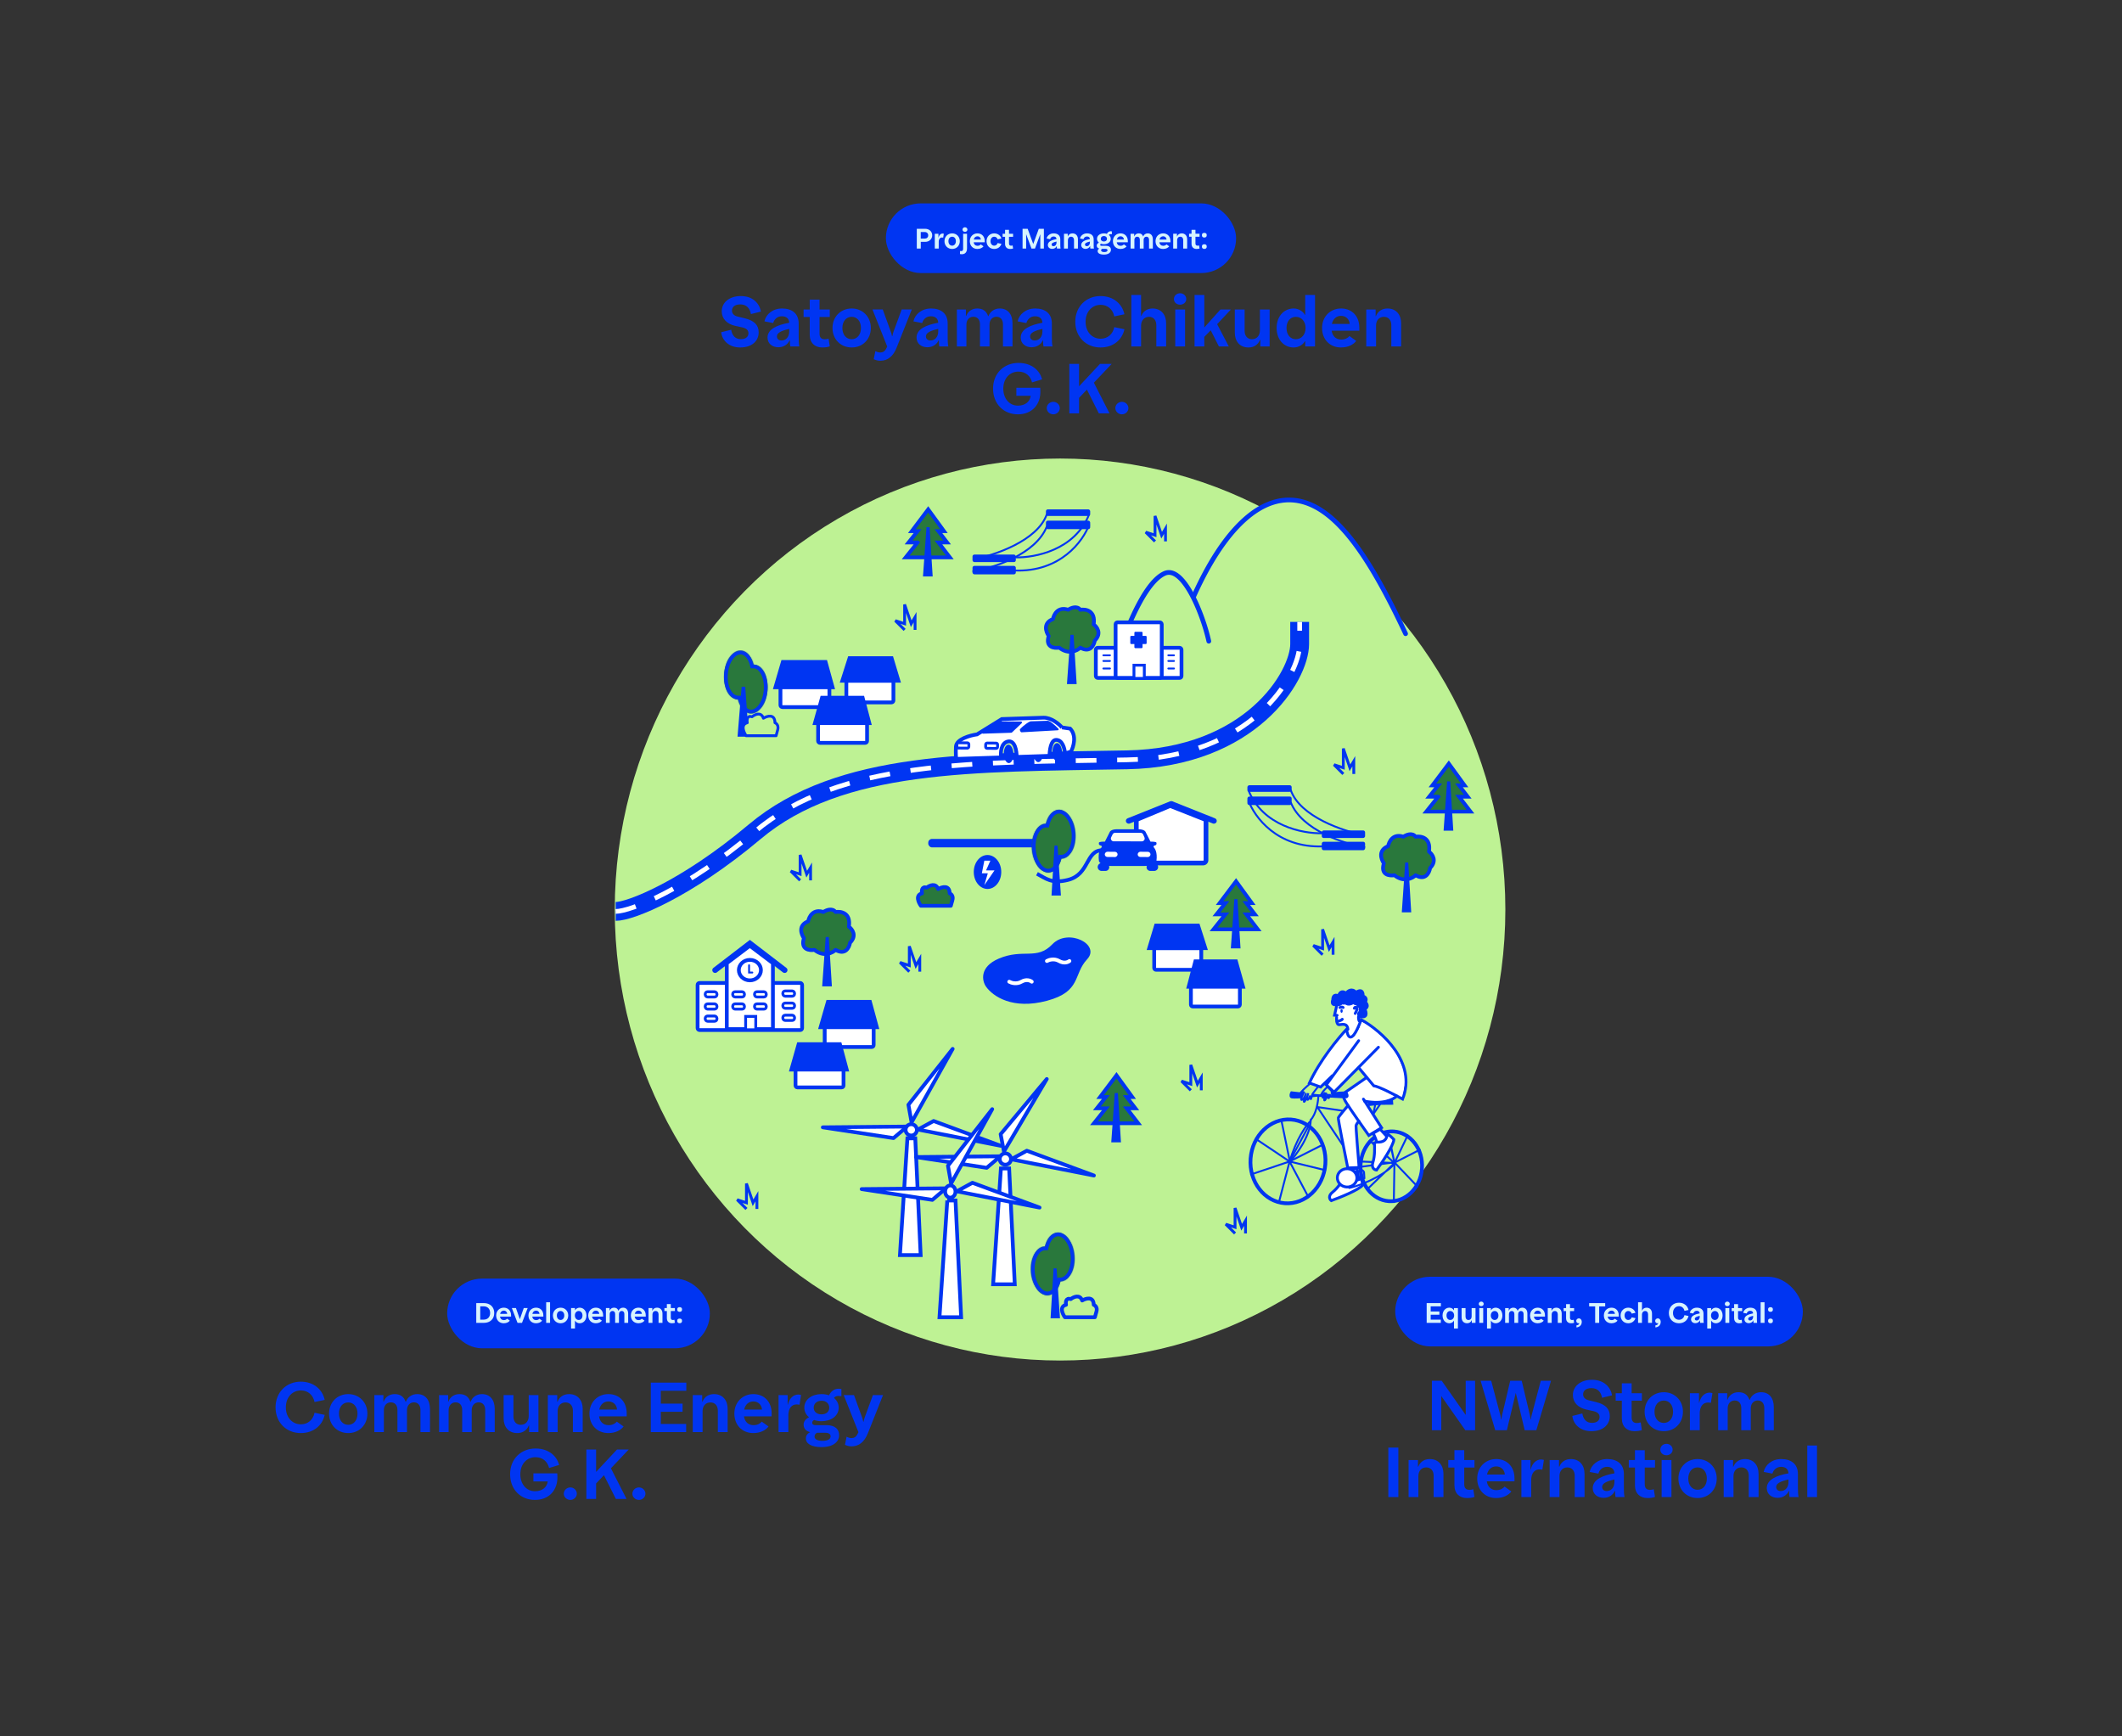 <svg xmlns="http://www.w3.org/2000/svg" width="2254" height="1844" fill="none"><rect width="100%" height="100%" fill="#333333" stroke="none"/><path fill="#BEF294" d="M1384.2 533.096c37.15 10.392 70.72 58.42 108.8 139.904l-226-37.393c32.14-72.941 73.68-114.686 117.2-102.511Z"/><rect width="372" height="74" x="941" y="216" fill="#0035F2" rx="37"/><path fill="#D7F3FE" d="M973.819 264v-21h8.91c4.35 0 7.47 3 7.47 6.93 0 3.96-3.12 6.93-7.47 6.93h-4.68V264h-4.23Zm4.2-10.59h4.29c2.16 0 3.63-1.38 3.63-3.48 0-2.04-1.47-3.48-3.63-3.48h-4.29v6.96ZM992.942 264v-15.72h3.87v4.08h.09c.6-2.67 2.34-4.32 4.408-4.32.42 0 .87.12 1.2.21l-.66 4.14c-.27-.06-.75-.15-1.2-.15-2.188 0-3.538 1.71-3.538 4.65V264h-4.17Zm18.448.42c-4.68 0-8.16-3.48-8.16-8.28 0-4.77 3.48-8.28 8.16-8.28 4.65 0 8.13 3.51 8.13 8.28 0 4.8-3.48 8.28-8.13 8.28Zm-3.96-8.28c0 2.88 1.65 4.77 3.96 4.77 2.28 0 3.93-1.89 3.93-4.77s-1.65-4.74-3.93-4.74c-2.31 0-3.96 1.86-3.96 4.74Zm14.14 13.89c-.6 0-1.29-.06-1.89-.21l.12-3.27c.33.09.72.15 1.23.15 1.35 0 2.01-.78 2.01-2.55v-15.87h4.14v15.48c0 4.08-2.1 6.27-5.61 6.27Zm.78-26.19c0-1.35 1.14-2.46 2.64-2.46 1.44 0 2.61 1.11 2.61 2.46 0 1.38-1.17 2.4-2.61 2.4-1.5 0-2.64-1.02-2.64-2.4Zm15.84 20.58c-4.68 0-8.04-3.36-8.04-8.28 0-4.86 3.51-8.28 8.07-8.28 4.71 0 7.77 3.36 7.77 8.13v1.32h-11.76c.36 2.46 1.98 3.75 4.05 3.75 1.71 0 2.85-.69 3.51-1.5l2.88 2.07c-1.17 1.5-3.3 2.79-6.48 2.79Zm-3.87-9.99h7.56c-.06-1.77-1.44-3.45-3.66-3.45-1.83 0-3.39 1.14-3.9 3.45Zm21.66 9.99c-4.56 0-8.07-3.45-8.07-8.28 0-4.8 3.51-8.28 8.07-8.28 3.9 0 6.75 2.28 7.74 5.46l-4.02.87c-.54-1.59-1.74-2.79-3.69-2.79-2.25 0-3.9 2.04-3.9 4.74s1.65 4.77 3.9 4.77c1.95 0 3.15-1.2 3.69-2.79l4.02.84c-.99 3.18-3.84 5.46-7.74 5.46Zm16.92 0c-3.12 0-5.31-1.95-5.31-5.4v-7.56h-2.61v-3.18h2.61v-4.2h4.17v4.2h4.35v3.18h-4.35v7.11c0 1.65.81 2.37 2.19 2.37.6 0 1.14-.09 1.65-.27l.51 3.27c-.84.3-1.83.48-3.21.48Zm13.27-.42v-21h5.43l5.91 16.17 5.91-16.17h5.4v21h-3.81v-15.27l-5.67 15.27h-3.69l-5.67-15.27V264h-3.81Zm31.48.33c-2.58 0-4.62-1.56-4.62-4.11 0-3.6 4.05-5.37 9.21-6.3-.03-1.65-1.11-2.76-3.12-2.76-1.98 0-3.24 1.29-3.69 2.88l-3.72-.72c.66-3 3.48-5.46 7.47-5.46 4.2 0 7.08 2.07 7.08 6.39v5.85c0 1.23.03 2.67.27 3.9h-3.81c-.15-.72-.21-1.53-.21-2.64h-.09c-.75 1.74-2.52 2.97-4.77 2.97Zm-.63-4.62c0 1.05.75 1.74 1.95 1.74 1.86 0 3.27-1.5 3.27-3.81v-1.11c-3.36.78-5.22 1.65-5.22 3.18Zm13.15 4.29v-15.72h3.99v2.82h.12c.81-2.04 2.55-3.24 4.92-3.24 3.69 0 5.79 2.64 5.79 6.27V264h-4.17v-9.09c0-2.07-1.17-3.51-3.15-3.51s-3.33 1.47-3.33 3.66V264h-4.17Zm22.93.33c-2.58 0-4.62-1.56-4.62-4.11 0-3.6 4.05-5.37 9.21-6.3-.03-1.65-1.11-2.76-3.12-2.76-1.98 0-3.24 1.29-3.69 2.88l-3.72-.72c.66-3 3.48-5.46 7.47-5.46 4.2 0 7.08 2.07 7.08 6.39v5.85c0 1.23.03 2.67.27 3.9h-3.81c-.15-.72-.21-1.53-.21-2.64h-.09c-.75 1.74-2.52 2.97-4.77 2.97Zm-.63-4.62c0 1.05.75 1.74 1.95 1.74 1.86 0 3.27-1.5 3.27-3.81v-1.11c-3.36.78-5.22 1.65-5.22 3.18Zm20.17 10.68c-4.17 0-6.72-1.38-6.72-3.69 0-1.29.78-2.16 1.8-2.67-1.74-.45-2.76-1.5-2.76-3.21 0-1.44.99-2.49 2.31-3.12-1.23-.99-2.01-2.37-2.01-4.08 0-3.51 3.24-5.76 7.32-5.76 1.14 0 2.22.18 3.18.51.63-1.41 2.01-2.79 3.99-2.79.39 0 .84.03 1.26.12v3.12c-.45-.12-.87-.18-1.35-.18-.72 0-1.38.3-1.8.84 1.23 1.02 2.01 2.43 2.01 4.14 0 3.54-3.24 5.76-7.32 5.76-1.11 0-2.16-.18-3.12-.51-.51.27-.81.6-.81 1.2 0 .72.66.99 1.41.99h4.65c3.9 0 5.37 1.92 5.37 4.23 0 3.06-2.88 5.1-7.41 5.1Zm-3.39-16.77c0 1.77 1.38 2.85 3.3 2.85 1.95 0 3.3-1.08 3.3-2.85 0-1.74-1.35-2.94-3.27-2.94-1.95 0-3.33 1.2-3.33 2.94Zm.36 12.3c0 1.11 1.26 1.8 3.33 1.8 2.25 0 3.48-.75 3.48-1.89 0-.99-.75-1.53-2.19-1.53h-3.57c-.66.3-1.05.87-1.05 1.62Zm20.58-1.5c-4.68 0-8.04-3.36-8.04-8.28 0-4.86 3.51-8.28 8.07-8.28 4.71 0 7.77 3.36 7.77 8.13v1.32h-11.76c.36 2.46 1.98 3.75 4.05 3.75 1.71 0 2.85-.69 3.51-1.5l2.88 2.07c-1.17 1.5-3.3 2.79-6.48 2.79Zm-3.87-9.99h7.56c-.06-1.77-1.44-3.45-3.66-3.45-1.83 0-3.39 1.14-3.9 3.45Zm14.6 9.57v-15.72h3.84v2.76h.12c.69-1.92 2.4-3.18 4.68-3.18 2.46 0 3.9 1.14 4.65 3.24h.12c.69-1.89 2.46-3.24 4.8-3.24 3.42 0 5.43 2.4 5.43 6.36V264h-4.05v-9.39c0-2.07-1.11-3.24-2.79-3.24s-2.94 1.32-2.94 3.3V264h-4.05v-9.39c0-2.07-1.11-3.24-2.82-3.24-1.71 0-2.94 1.32-2.94 3.3V264h-4.05Zm34.53.42c-4.68 0-8.04-3.36-8.04-8.28 0-4.86 3.51-8.28 8.07-8.28 4.71 0 7.77 3.36 7.77 8.13v1.32h-11.76c.36 2.46 1.98 3.75 4.05 3.75 1.71 0 2.85-.69 3.51-1.5l2.88 2.07c-1.17 1.5-3.3 2.79-6.48 2.79Zm-3.87-9.99h7.56c-.06-1.77-1.44-3.45-3.66-3.45-1.83 0-3.39 1.14-3.9 3.45Zm14.6 9.57v-15.72h3.99v2.82h.12c.81-2.04 2.55-3.24 4.92-3.24 3.69 0 5.79 2.64 5.79 6.27V264h-4.17v-9.09c0-2.07-1.17-3.51-3.15-3.51s-3.33 1.47-3.33 3.66V264h-4.17Zm24.79.42c-3.12 0-5.31-1.95-5.31-5.4v-7.56h-2.61v-3.18h2.61v-4.2h4.17v4.2h4.35v3.18h-4.35v7.11c0 1.65.81 2.37 2.19 2.37.6 0 1.14-.09 1.65-.27l.51 3.27c-.84.3-1.83.48-3.21.48Zm5.71-2.52c0-.92.25-1.56.75-1.92.5-.38 1.11-.57 1.83-.57.7 0 1.3.19 1.8.57.5.36.75 1 .75 1.92 0 .88-.25 1.52-.75 1.92-.5.38-1.1.57-1.8.57-.72 0-1.33-.19-1.83-.57-.5-.4-.75-1.04-.75-1.92Zm0-12.09c0-.92.25-1.56.75-1.92.5-.38 1.11-.57 1.83-.57.7 0 1.3.19 1.8.57.5.36.75 1 .75 1.92 0 .88-.25 1.52-.75 1.92-.5.38-1.1.57-1.8.57-.72 0-1.33-.19-1.83-.57-.5-.4-.75-1.04-.75-1.92Z"/><path fill="#0035F2" d="M786.36 369.05c-11.925 0-19.2-7.2-20.325-16.2l10.65-2.625c.9 6.075 4.35 9.975 10.2 9.975 5.025 0 8.1-2.325 8.1-6.225 0-3.15-1.95-5.175-6.45-6.225l-7.875-1.725c-8.475-1.95-14.025-7.5-14.025-15.375 0-9.45 8.175-16.2 20.325-16.2 13.05 0 19.8 8.1 21.3 16.5l-10.65 2.625c-1.05-6.225-4.8-10.275-11.25-10.275-5.55 0-8.85 2.55-8.85 6.6 0 3 1.95 5.4 6.225 6.375l7.65 1.875c9.375 2.325 14.475 6.825 14.475 14.775 0 9.9-8.025 16.125-19.5 16.125Zm40.468-.225c-6.45 0-11.55-3.9-11.55-10.275 0-9 10.125-13.425 23.025-15.75-.075-4.125-2.775-6.9-7.8-6.9-4.95 0-8.1 3.225-9.225 7.2l-9.3-1.8c1.65-7.5 8.7-13.65 18.675-13.65 10.5 0 17.7 5.175 17.7 15.975v14.625c0 3.075.075 6.675.675 9.75h-9.525c-.375-1.8-.525-3.825-.525-6.6h-.225c-1.875 4.35-6.3 7.425-11.925 7.425Zm-1.575-11.55c0 2.625 1.875 4.35 4.875 4.35 4.65 0 8.175-3.75 8.175-9.525v-2.775c-8.4 1.95-13.05 4.125-13.05 7.95Zm48.116 11.775c-7.8 0-13.275-4.875-13.275-13.5v-18.9h-6.525v-7.95h6.525v-10.5h10.425v10.5h10.875v7.95h-10.875v17.775c0 4.125 2.025 5.925 5.475 5.925 1.5 0 2.85-.225 4.125-.675l1.275 8.175c-2.1.75-4.575 1.2-8.025 1.2Zm31.313 0c-11.7 0-20.4-8.7-20.4-20.7 0-11.925 8.7-20.7 20.4-20.7 11.625 0 20.325 8.775 20.325 20.7 0 12-8.7 20.7-20.325 20.7Zm-9.9-20.7c0 7.2 4.125 11.925 9.9 11.925 5.7 0 9.825-4.725 9.825-11.925 0-7.2-4.125-11.85-9.825-11.85-5.775 0-9.9 4.65-9.9 11.85Zm40.272 34.8c-2.55 0-4.725-.6-6.975-1.65l1.725-8.55c1.65.825 3.3 1.425 5.325 1.425 2.55 0 4.8-1.125 6.45-4.65l.825-1.65-15.675-39.375h10.95l8.325 23.025c.6 1.65 1.2 3.3 1.5 5.175h.375c.225-1.875.825-3.525 1.425-5.175l8.475-23.025h10.725l-15.975 40.275c-3.825 9.675-9.675 14.175-17.475 14.175Zm50.051-14.325c-6.45 0-11.55-3.9-11.55-10.275 0-9 10.125-13.425 23.025-15.75-.075-4.125-2.775-6.9-7.8-6.9-4.95 0-8.1 3.225-9.225 7.2l-9.3-1.8c1.65-7.5 8.7-13.65 18.675-13.65 10.5 0 17.7 5.175 17.7 15.975v14.625c0 3.075.07 6.675.67 9.75h-9.52c-.375-1.8-.525-3.825-.525-6.6h-.225c-1.875 4.35-6.3 7.425-11.925 7.425Zm-1.575-11.55c0 2.625 1.875 4.35 4.875 4.35 4.65 0 8.175-3.75 8.175-9.525v-2.775c-8.4 1.95-13.05 4.125-13.05 7.95ZM1016.4 368v-39.3h9.6v6.9h.3c1.72-4.8 6-7.95 11.7-7.95 6.15 0 9.75 2.85 11.62 8.1h.3c1.73-4.725 6.15-8.1 12-8.1 8.55 0 13.58 6 13.58 15.9V368h-10.13v-23.475c0-5.175-2.77-8.1-6.97-8.1-4.2 0-7.35 3.3-7.35 8.25V368h-10.13v-23.475c0-5.175-2.77-8.1-7.05-8.1-4.27 0-7.35 3.3-7.35 8.25V368h-10.12Zm79.37.825c-6.45 0-11.55-3.9-11.55-10.275 0-9 10.13-13.425 23.03-15.75-.08-4.125-2.78-6.9-7.8-6.9-4.95 0-8.1 3.225-9.23 7.2l-9.3-1.8c1.65-7.5 8.7-13.65 18.68-13.65 10.5 0 17.7 5.175 17.7 15.975v14.625c0 3.075.07 6.675.67 9.75h-9.52c-.38-1.8-.53-3.825-.53-6.6h-.22c-1.88 4.35-6.3 7.425-11.93 7.425Zm-1.57-11.55c0 2.625 1.87 4.35 4.87 4.35 4.65 0 8.18-3.75 8.18-9.525v-2.775c-8.4 1.95-13.05 4.125-13.05 7.95Zm74.75 11.775c-15.15 0-26.77-11.1-26.77-27.3 0-16.2 11.62-27.3 26.77-27.3 13.73 0 23.03 8.25 25.43 19.35l-10.8 2.25c-1.43-7.35-6.98-12.3-14.48-12.3-8.62 0-15.97 6.75-15.97 18s7.35 18 15.97 18c7.5 0 13.05-4.95 14.48-12.3l10.8 2.25c-2.4 11.1-11.7 19.35-25.43 19.35Zm32.75-1.05v-54.75h10.35v22.275h.3c1.88-4.875 6.15-7.875 11.85-7.875 9.23 0 14.48 6.6 14.48 15.675V368h-10.43v-22.575c0-5.1-2.7-8.925-7.72-8.925-5.1 0-8.48 3.9-8.48 9.3V368h-10.35Zm46.66 0v-39.3h10.42V368h-10.42Zm-1.43-50.4c0-3.375 2.85-6.15 6.6-6.15 3.6 0 6.53 2.775 6.53 6.15 0 3.45-2.93 6-6.53 6-3.75 0-6.6-2.55-6.6-6Zm21.94 50.4v-54.75h10.35v34.575l17.17-19.125h11.1l-14.62 15.6 12.37 23.7h-10.5l-8.7-17.175-6.82 6.975V368h-10.35Zm57.24 1.05c-9.23 0-14.48-6.525-14.48-15.675V328.7h10.43v22.8c0 5.175 2.92 8.775 7.8 8.775 5.02 0 8.4-3.75 8.4-9.225V328.7h10.35V368h-9.9v-7.05h-.3c-2.1 5.1-6.38 8.1-12.3 8.1Zm48 0c-10.27 0-18.07-8.25-18.07-20.7 0-12.375 7.8-20.7 18.07-20.7 5.25 0 9.83 2.925 12.08 6.825h.22V313.25h10.43V368h-10.43v-5.7h-.22c-2.18 3.825-6.75 6.75-12.08 6.75Zm-7.57-20.7c0 7.05 3.97 11.925 9.9 11.925 5.92 0 10.35-4.875 10.35-11.925 0-7.05-4.43-11.85-10.35-11.85-5.93 0-9.9 4.875-9.9 11.85Zm57.86 20.7c-11.7 0-20.1-8.4-20.1-20.7 0-12.15 8.78-20.7 20.18-20.7 11.77 0 19.42 8.4 19.42 20.325v3.3h-29.4c.9 6.15 4.95 9.375 10.13 9.375 4.27 0 7.12-1.725 8.77-3.75l7.2 5.175c-2.92 3.75-8.25 6.975-16.2 6.975Zm-9.67-24.975h18.9c-.15-4.425-3.6-8.625-9.15-8.625-4.58 0-8.48 2.85-9.75 8.625ZM1451.24 368v-39.3h9.97v7.05h.3c2.03-5.1 6.38-8.1 12.3-8.1 9.23 0 14.48 6.6 14.48 15.675V368h-10.43v-22.725c0-5.175-2.92-8.775-7.87-8.775s-8.33 3.675-8.33 9.15V368h-10.42Zm-370.01 72.05c-15.07 0-26.4-10.95-26.4-27.3s11.7-27.3 27-27.3c14.25 0 22.73 8.175 25.05 17.475l-10.65 3.225c-1.5-6.525-6.6-11.475-14.4-11.475-9.3 0-16.12 7.275-16.12 18.075 0 10.8 6.67 18.075 15.52 18.075 7.73 0 12.75-4.2 13.58-10.425h-15.23v-8.55h25.35l.15 2.85c.6 14.925-8.85 25.35-23.85 25.35Zm37.6 0c-3.9 0-6.98-3.075-6.98-6.6 0-3.6 3.08-6.675 6.98-6.675 3.82 0 6.9 3.075 6.9 6.675 0 3.525-3.08 6.6-6.9 6.6Zm17.01-1.05v-52.5h10.35v23.775l22.2-23.775h12.45l-18.9 19.95 16.58 32.55h-11.33l-12.67-25.2-8.33 8.775V439h-10.35Zm55.86 1.05c-3.9 0-6.97-3.075-6.97-6.6 0-3.6 3.07-6.675 6.97-6.675 3.83 0 6.9 3.075 6.9 6.675 0 3.525-3.07 6.6-6.9 6.6Z"/><rect width="433" height="74" x="1482" y="1356" fill="#0035F2" rx="37"/><path fill="#D7F3FE" d="M1515.42 1405v-21h15.09v3.45h-10.83v5.46h9.24v3.45h-9.24v5.19h10.77v3.45h-15.03Zm29.02 6v-8.28h-.09c-.9 1.53-2.7 2.7-4.83 2.7-4.11 0-7.23-3.3-7.23-8.28 0-4.95 3.12-8.28 7.23-8.28 2.1 0 3.93 1.17 4.83 2.73h.09v-2.31h4.17V1411h-4.17Zm-7.95-13.86c0 2.82 1.59 4.77 3.96 4.77s4.14-1.95 4.14-4.77c0-2.82-1.77-4.74-4.14-4.74-2.37 0-3.96 1.95-3.96 4.74Zm21.83 8.28c-3.69 0-5.79-2.61-5.79-6.27v-9.87h4.17v9.12c0 2.07 1.17 3.51 3.12 3.51 2.01 0 3.36-1.5 3.36-3.69v-8.94h4.14V1405h-3.96v-2.82h-.12c-.84 2.04-2.55 3.24-4.92 3.24Zm12.99-.42v-15.72h4.17V1405h-4.17Zm-.57-20.16c0-1.35 1.14-2.46 2.64-2.46 1.44 0 2.61 1.11 2.61 2.46 0 1.38-1.17 2.4-2.61 2.4-1.5 0-2.64-1.02-2.64-2.4Zm8.78 26.16v-21.72h4.14v2.31h.12c.87-1.56 2.73-2.73 4.8-2.73 4.14 0 7.26 3.33 7.26 8.28 0 4.98-3.12 8.28-7.26 8.28-2.1 0-3.93-1.17-4.8-2.73h-.12v8.31h-4.14Zm4.02-13.86c0 2.82 1.77 4.77 4.11 4.77 2.4 0 3.99-1.95 3.99-4.77 0-2.79-1.62-4.74-3.99-4.74-2.34 0-4.11 1.92-4.11 4.74Zm15.22 7.86v-15.72h3.84v2.76h.12c.69-1.92 2.4-3.18 4.68-3.18 2.46 0 3.9 1.14 4.65 3.24h.12c.69-1.89 2.46-3.24 4.8-3.24 3.42 0 5.43 2.4 5.43 6.36v9.78h-4.05v-9.39c0-2.07-1.11-3.24-2.79-3.24s-2.94 1.32-2.94 3.3v9.33h-4.05v-9.39c0-2.07-1.11-3.24-2.82-3.24-1.71 0-2.94 1.32-2.94 3.3v9.33h-4.05Zm34.53.42c-4.68 0-8.04-3.36-8.04-8.28 0-4.86 3.51-8.28 8.07-8.28 4.71 0 7.77 3.36 7.77 8.13v1.32h-11.76c.36 2.46 1.98 3.75 4.05 3.75 1.71 0 2.85-.69 3.51-1.5l2.88 2.07c-1.17 1.5-3.3 2.79-6.48 2.79Zm-3.87-9.99h7.56c-.06-1.77-1.44-3.45-3.66-3.45-1.83 0-3.39 1.14-3.9 3.45Zm14.61 9.57v-15.72h3.99v2.82h.12c.81-2.04 2.55-3.24 4.92-3.24 3.69 0 5.79 2.64 5.79 6.27v9.87h-4.17v-9.09c0-2.07-1.17-3.51-3.15-3.51s-3.33 1.47-3.33 3.66v8.94h-4.17Zm24.79.42c-3.12 0-5.31-1.95-5.31-5.4v-7.56h-2.61v-3.18h2.61v-4.2h4.17v4.2h4.35v3.18h-4.35v7.11c0 1.65.81 2.37 2.19 2.37.6 0 1.14-.09 1.65-.27l.51 3.27c-.84.3-1.83.48-3.21.48Zm5.7 2.22c1.65-.09 2.97-1.08 3-2.37-.21.12-.45.15-.75.15-1.38 0-2.49-1.14-2.49-2.58 0-1.41 1.29-2.64 2.82-2.64 1.59 0 3.06 1.32 3.06 3.69 0 3.21-1.92 5.49-5.61 5.94l-.03-2.19Zm19.87-2.64v-17.52H1688V1384h17.04v3.48h-6.39V1405h-4.26Zm17.3.42c-4.68 0-8.04-3.36-8.04-8.28 0-4.86 3.51-8.28 8.07-8.28 4.71 0 7.77 3.36 7.77 8.13v1.32h-11.76c.36 2.46 1.98 3.75 4.05 3.75 1.71 0 2.85-.69 3.51-1.5l2.88 2.07c-1.17 1.5-3.3 2.79-6.48 2.79Zm-3.87-9.99h7.56c-.06-1.77-1.44-3.45-3.66-3.45-1.83 0-3.39 1.14-3.9 3.45Zm21.66 9.99c-4.56 0-8.07-3.45-8.07-8.28 0-4.8 3.51-8.28 8.07-8.28 3.9 0 6.75 2.28 7.74 5.46l-4.02.87c-.54-1.59-1.74-2.79-3.69-2.79-2.25 0-3.9 2.04-3.9 4.74s1.65 4.77 3.9 4.77c1.95 0 3.15-1.2 3.69-2.79l4.02.84c-.99 3.18-3.84 5.46-7.74 5.46Zm10.5-.42v-21.9h4.14v8.91h.12c.75-1.95 2.46-3.15 4.74-3.15 3.69 0 5.79 2.64 5.79 6.27v9.87h-4.17v-9.03c0-2.04-1.08-3.57-3.09-3.57-2.04 0-3.39 1.56-3.39 3.72v8.88h-4.14Zm18.39 2.64c1.65-.09 2.97-1.08 3-2.37-.21.12-.45.15-.75.15-1.38 0-2.49-1.14-2.49-2.58 0-1.41 1.29-2.64 2.82-2.64 1.59 0 3.06 1.32 3.06 3.69 0 3.21-1.92 5.49-5.61 5.94l-.03-2.19Zm25.02-2.22c-6.06 0-10.71-4.44-10.71-10.92 0-6.48 4.65-10.92 10.71-10.92 5.49 0 9.21 3.3 10.17 7.74l-4.32.9c-.57-2.94-2.79-4.92-5.79-4.92-3.45 0-6.39 2.7-6.39 7.2s2.94 7.2 6.39 7.2c3 0 5.22-1.98 5.79-4.92l4.32.9c-.96 4.44-4.68 7.74-10.17 7.74Zm17.48-.09c-2.58 0-4.62-1.56-4.62-4.11 0-3.6 4.05-5.37 9.21-6.3-.03-1.65-1.11-2.76-3.12-2.76-1.98 0-3.24 1.29-3.69 2.88l-3.72-.72c.66-3 3.48-5.46 7.47-5.46 4.2 0 7.08 2.07 7.08 6.39v5.85c0 1.23.03 2.67.27 3.9h-3.81c-.15-.72-.21-1.53-.21-2.64h-.09c-.75 1.74-2.52 2.97-4.77 2.97Zm-.63-4.62c0 1.05.75 1.74 1.95 1.74 1.86 0 3.27-1.5 3.27-3.81v-1.11c-3.36.78-5.22 1.65-5.22 3.18Zm13.21 10.29v-21.72h4.14v2.31h.12c.87-1.56 2.73-2.73 4.8-2.73 4.14 0 7.26 3.33 7.26 8.28 0 4.98-3.12 8.28-7.26 8.28-2.1 0-3.93-1.17-4.8-2.73h-.12v8.31h-4.14Zm4.02-13.86c0 2.82 1.77 4.77 4.11 4.77 2.4 0 3.99-1.95 3.99-4.77 0-2.79-1.62-4.74-3.99-4.74-2.34 0-4.11 1.92-4.11 4.74Zm15.23 7.86v-15.72h4.17V1405h-4.17Zm-.57-20.16c0-1.35 1.14-2.46 2.64-2.46 1.44 0 2.61 1.11 2.61 2.46 0 1.38-1.17 2.4-2.61 2.4-1.5 0-2.64-1.02-2.64-2.4Zm15.19 20.58c-3.12 0-5.31-1.95-5.31-5.4v-7.56h-2.61v-3.18h2.61v-4.2h4.17v4.2h4.35v3.18h-4.35v7.11c0 1.65.81 2.37 2.19 2.37.6 0 1.14-.09 1.65-.27l.51 3.27c-.84.3-1.83.48-3.21.48Zm10.27-.09c-2.58 0-4.62-1.56-4.62-4.11 0-3.6 4.05-5.37 9.21-6.3-.03-1.65-1.11-2.76-3.12-2.76-1.98 0-3.24 1.29-3.69 2.88l-3.72-.72c.66-3 3.48-5.46 7.47-5.46 4.2 0 7.08 2.07 7.08 6.39v5.85c0 1.23.03 2.67.27 3.9h-3.81c-.15-.72-.21-1.53-.21-2.64h-.09c-.75 1.74-2.52 2.97-4.77 2.97Zm-.63-4.62c0 1.05.75 1.74 1.95 1.74 1.86 0 3.27-1.5 3.27-3.81v-1.11c-3.36.78-5.22 1.65-5.22 3.18Zm13.21 4.29v-21.9h4.14v21.9h-4.14Zm7.9-2.1c0-.92.25-1.56.75-1.92.5-.38 1.11-.57 1.83-.57.7 0 1.3.19 1.8.57.5.36.75 1 .75 1.92 0 .88-.25 1.52-.75 1.92-.5.38-1.1.57-1.8.57-.72 0-1.33-.19-1.83-.57-.5-.4-.75-1.04-.75-1.92Zm0-12.09c0-.92.25-1.56.75-1.92.5-.38 1.11-.57 1.83-.57.7 0 1.3.19 1.8.57.5.36.75 1 .75 1.92 0 .88-.25 1.52-.75 1.92-.5.38-1.1.57-1.8.57-.72 0-1.33-.19-1.83-.57-.5-.4-.75-1.04-.75-1.92Z"/><path fill="#0035F2" d="M1520.97 1519v-52.5h10.43l25.5 36.3v-36.3h9.97v52.5h-10.42l-25.5-36.3v36.3h-9.98Zm67.28 0-15.53-52.5h11.25l9.6 36.15c.38 1.8.75 3.37.9 4.95h.3c.15-1.58.38-3.15.83-4.95l8.55-36.15h12.22l8.63 36.15c.37 1.8.67 3.37.82 4.95h.3c.15-1.58.45-3.15.9-4.88l9.6-36.22h10.88l-15.6 52.5h-12.38l-9.45-39.68-9.45 39.68h-12.37Zm102.2 1.05c-11.93 0-19.2-7.2-20.33-16.2l10.65-2.63c.9 6.08 4.35 9.98 10.2 9.98 5.03 0 8.1-2.33 8.1-6.23 0-3.15-1.95-5.17-6.45-6.22l-7.87-1.73c-8.48-1.95-14.03-7.5-14.03-15.37 0-9.45 8.18-16.2 20.33-16.2 13.05 0 19.8 8.1 21.3 16.5l-10.65 2.62c-1.05-6.22-4.8-10.27-11.25-10.27-5.55 0-8.85 2.55-8.85 6.6 0 3 1.95 5.4 6.22 6.37l7.65 1.88c9.38 2.32 14.48 6.82 14.48 14.77 0 9.9-8.03 16.13-19.5 16.13Zm45.55 0c-7.8 0-13.27-4.88-13.27-13.5v-18.9h-6.53v-7.95h6.53v-10.5h10.42v10.5h10.88v7.95h-10.88v17.77c0 4.13 2.03 5.93 5.48 5.93 1.5 0 2.85-.23 4.12-.68l1.28 8.18c-2.1.75-4.58 1.2-8.03 1.2Zm31.32 0c-11.7 0-20.4-8.7-20.4-20.7 0-11.93 8.7-20.7 20.4-20.7 11.62 0 20.32 8.77 20.32 20.7 0 12-8.7 20.7-20.32 20.7Zm-9.9-20.7c0 7.2 4.12 11.92 9.9 11.92 5.7 0 9.82-4.72 9.82-11.92s-4.12-11.85-9.82-11.85c-5.78 0-9.9 4.65-9.9 11.85Zm37.6 19.65v-39.3h9.68v10.2h.22c1.5-6.68 5.85-10.8 11.03-10.8 1.05 0 2.17.3 3 .52l-1.65 10.35c-.68-.15-1.88-.37-3-.37-5.48 0-8.85 4.27-8.85 11.62V1519h-10.43Zm30.03 0v-39.3h9.6v6.9h.3c1.73-4.8 6-7.95 11.7-7.95 6.15 0 9.75 2.85 11.63 8.1h.3c1.72-4.73 6.15-8.1 12-8.1 8.55 0 13.57 6 13.57 15.9V1519h-10.12v-23.48c0-5.17-2.78-8.1-6.98-8.1-4.2 0-7.35 3.3-7.35 8.25V1519h-10.12v-23.48c0-5.17-2.78-8.1-7.05-8.1-4.28 0-7.35 3.3-7.35 8.25V1519h-10.13Zm-350.37 71v-52.5h10.65v52.5h-10.65Zm21.52 0v-39.3h9.97v7.05h.3c2.03-5.1 6.38-8.1 12.3-8.1 9.23 0 14.48 6.6 14.48 15.67V1590h-10.43v-22.73c0-5.17-2.92-8.77-7.87-8.77s-8.33 3.67-8.33 9.15V1590h-10.42Zm61.97 1.05c-7.8 0-13.27-4.88-13.27-13.5v-18.9h-6.53v-7.95h6.53v-10.5h10.42v10.5h10.88v7.95h-10.88v17.77c0 4.13 2.03 5.93 5.48 5.93 1.5 0 2.85-.23 4.12-.68l1.28 8.18c-2.1.75-4.58 1.2-8.03 1.2Zm31.02 0c-11.7 0-20.1-8.4-20.1-20.7 0-12.15 8.77-20.7 20.17-20.7 11.78 0 19.43 8.4 19.43 20.32v3.3h-29.4c.9 6.15 4.95 9.38 10.12 9.38 4.28 0 7.13-1.73 8.78-3.75l7.2 5.17c-2.93 3.75-8.25 6.98-16.2 6.98Zm-9.68-24.98h18.9c-.15-4.42-3.6-8.62-9.15-8.62-4.57 0-8.47 2.85-9.75 8.62Zm36.51 23.93v-39.3h9.67v10.2h.23c1.5-6.68 5.85-10.8 11.02-10.8 1.05 0 2.18.3 3 .52l-1.65 10.35c-.67-.15-1.87-.37-3-.37-5.47 0-8.85 4.27-8.85 11.62V1590h-10.42Zm30.03 0v-39.3h9.97v7.05h.3c2.03-5.1 6.38-8.1 12.3-8.1 9.23 0 14.48 6.6 14.48 15.67V1590h-10.43v-22.73c0-5.17-2.92-8.77-7.87-8.77s-8.33 3.67-8.33 9.15V1590h-10.42Zm57.33.83c-6.45 0-11.55-3.91-11.55-10.28 0-9 10.12-13.43 23.02-15.75-.07-4.13-2.77-6.9-7.8-6.9-4.95 0-8.1 3.22-9.22 7.2l-9.3-1.8c1.65-7.5 8.7-13.65 18.67-13.65 10.5 0 17.7 5.17 17.7 15.97v14.63c0 3.07.08 6.67.68 9.75h-9.53c-.37-1.8-.52-3.83-.52-6.6h-.23c-1.87 4.35-6.3 7.43-11.92 7.43Zm-1.58-11.56c0 2.63 1.88 4.35 4.88 4.35 4.65 0 8.17-3.75 8.17-9.52v-2.78c-8.4 1.95-13.05 4.13-13.05 7.95Zm48.12 11.78c-7.8 0-13.27-4.88-13.27-13.5v-18.9h-6.53v-7.95h6.53v-10.5h10.42v10.5h10.88v7.95h-10.88v17.77c0 4.13 2.03 5.93 5.48 5.93 1.5 0 2.85-.23 4.12-.68l1.28 8.18c-2.1.75-4.58 1.2-8.03 1.2Zm15.07-1.05v-39.3h10.43v39.3h-10.43Zm-1.42-50.4c0-3.38 2.85-6.15 6.6-6.15 3.6 0 6.52 2.77 6.52 6.15 0 3.45-2.92 6-6.52 6-3.75 0-6.6-2.55-6.6-6Zm39.64 51.45c-11.7 0-20.4-8.7-20.4-20.7 0-11.93 8.7-20.7 20.4-20.7 11.62 0 20.32 8.77 20.32 20.7 0 12-8.7 20.7-20.32 20.7Zm-9.9-20.7c0 7.2 4.12 11.92 9.9 11.92 5.7 0 9.82-4.72 9.82-11.92s-4.12-11.85-9.82-11.85c-5.78 0-9.9 4.65-9.9 11.85Zm37.6 19.65v-39.3h9.98v7.05h.3c2.02-5.1 6.37-8.1 12.3-8.1 9.22 0 14.47 6.6 14.47 15.67V1590h-10.42v-22.73c0-5.17-2.93-8.77-7.88-8.77-4.95 0-8.32 3.67-8.32 9.15V1590h-10.43Zm57.33.83c-6.45 0-11.55-3.91-11.55-10.28 0-9 10.13-13.43 23.03-15.75-.08-4.13-2.78-6.9-7.8-6.9-4.95 0-8.1 3.22-9.23 7.2l-9.3-1.8c1.65-7.5 8.7-13.65 18.68-13.65 10.5 0 17.7 5.17 17.7 15.97v14.63c0 3.07.07 6.67.67 9.75h-9.52c-.38-1.8-.53-3.83-.53-6.6h-.22c-1.88 4.35-6.3 7.43-11.93 7.43Zm-1.57-11.56c0 2.63 1.87 4.35 4.87 4.35 4.65 0 8.18-3.75 8.18-9.52v-2.78c-8.4 1.95-13.05 4.13-13.05 7.95Zm33.02 10.73v-54.75h10.35V1590h-10.35Zm-1600.215-67.95c-15.15 0-26.775-11.1-26.775-27.3 0-16.2 11.625-27.3 26.775-27.3 13.725 0 23.025 8.25 25.425 19.35l-10.8 2.25c-1.425-7.35-6.975-12.3-14.475-12.3-8.625 0-15.975 6.75-15.975 18s7.35 18 15.975 18c7.5 0 13.05-4.95 14.475-12.3l10.8 2.25c-2.4 11.1-11.7 19.35-25.425 19.35Zm50.454 0c-11.7 0-20.4-8.7-20.4-20.7 0-11.93 8.7-20.7 20.4-20.7 11.625 0 20.325 8.77 20.325 20.7 0 12-8.7 20.7-20.325 20.7Zm-9.9-20.7c0 7.2 4.125 11.92 9.9 11.92 5.7 0 9.825-4.72 9.825-11.92s-4.125-11.85-9.825-11.85c-5.775 0-9.9 4.65-9.9 11.85Zm37.607 19.65v-39.3h9.6v6.9h.3c1.725-4.8 6-7.95 11.7-7.95 6.15 0 9.75 2.85 11.625 8.1h.3c1.725-4.73 6.15-8.1 12-8.1 8.55 0 13.575 6 13.575 15.9V1521h-10.125v-23.48c0-5.17-2.775-8.1-6.975-8.1-4.2 0-7.35 3.3-7.35 8.25V1521h-10.125v-23.48c0-5.17-2.775-8.1-7.05-8.1s-7.35 3.3-7.35 8.25V1521h-10.125Zm68.774 0v-39.3h9.6v6.9h.3c1.725-4.8 6-7.95 11.7-7.95 6.15 0 9.75 2.85 11.625 8.1h.3c1.725-4.73 6.15-8.1 12-8.1 8.55 0 13.575 6 13.575 15.9V1521h-10.125v-23.48c0-5.17-2.775-8.1-6.975-8.1-4.2 0-7.35 3.3-7.35 8.25V1521h-10.125v-23.48c0-5.17-2.775-8.1-7.05-8.1s-7.35 3.3-7.35 8.25V1521H466.41Zm83.025 1.05c-9.225 0-14.475-6.53-14.475-15.68v-24.67h10.425v22.8c0 5.17 2.925 8.77 7.8 8.77 5.025 0 8.4-3.75 8.4-9.22v-22.35h10.35v39.3h-9.9v-7.05h-.3c-2.1 5.1-6.375 8.1-12.3 8.1Zm32.478-1.05v-39.3h9.975v7.05h.3c2.025-5.1 6.375-8.1 12.3-8.1 9.225 0 14.475 6.6 14.475 15.67V1521h-10.425v-22.73c0-5.17-2.925-8.77-7.875-8.77s-8.325 3.67-8.325 9.15V1521h-10.425Zm64.279 1.05c-11.7 0-20.1-8.4-20.1-20.7 0-12.15 8.775-20.7 20.175-20.7 11.775 0 19.425 8.4 19.425 20.32v3.3h-29.4c.9 6.15 4.95 9.38 10.125 9.38 4.275 0 7.125-1.73 8.775-3.75l7.2 5.17c-2.925 3.75-8.25 6.98-16.2 6.98Zm-9.675-24.98h18.9c-.15-4.42-3.6-8.62-9.15-8.62-4.575 0-8.475 2.85-9.75 8.62Zm54.768 23.93v-52.5h37.725v8.62h-27.075v13.65h23.1v8.63h-23.1v12.97h26.925v8.63h-37.575Zm44.583 0v-39.3h9.975v7.05h.3c2.025-5.1 6.375-8.1 12.3-8.1 9.225 0 14.475 6.6 14.475 15.67V1521h-10.425v-22.73c0-5.17-2.925-8.77-7.875-8.77s-8.325 3.67-8.325 9.15V1521h-10.425Zm64.279 1.05c-11.7 0-20.1-8.4-20.1-20.7 0-12.15 8.775-20.7 20.175-20.7 11.775 0 19.425 8.4 19.425 20.32v3.3h-29.4c.9 6.15 4.95 9.38 10.125 9.38 4.275 0 7.125-1.73 8.775-3.75l7.2 5.17c-2.925 3.75-8.25 6.98-16.2 6.98Zm-9.675-24.98h18.9c-.15-4.42-3.6-8.62-9.15-8.62-4.575 0-8.475 2.85-9.75 8.62Zm36.51 23.93v-39.3h9.675v10.2h.225c1.5-6.68 5.85-10.8 11.025-10.8 1.05 0 2.175.3 3 .52l-1.65 10.35c-.675-.15-1.875-.37-3-.37-5.475 0-8.85 4.27-8.85 11.62V1521h-10.425Zm45.821 15.98c-10.425 0-16.8-3.45-16.8-9.23 0-3.22 1.95-5.4 4.5-6.67-4.35-1.13-6.9-3.76-6.9-8.03 0-3.6 2.475-6.23 5.775-7.8-3.075-2.48-5.025-5.93-5.025-10.2 0-8.78 8.1-14.4 18.3-14.4 2.85 0 5.55.45 7.95 1.27 1.575-3.52 5.025-6.97 9.975-6.97.975 0 2.1.07 3.15.3v7.8c-1.125-.3-2.175-.45-3.375-.45-1.8 0-3.45.75-4.5 2.1 3.075 2.55 5.025 6.07 5.025 10.35 0 8.85-8.1 14.4-18.3 14.4-2.775 0-5.4-.45-7.8-1.28-1.275.68-2.025 1.5-2.025 3 0 1.8 1.65 2.48 3.525 2.48h11.625c9.75 0 13.425 4.8 13.425 10.58 0 7.65-7.2 12.75-18.525 12.75Zm-8.475-41.93c0 4.42 3.45 7.12 8.25 7.12 4.875 0 8.25-2.7 8.25-7.12 0-4.35-3.375-7.35-8.175-7.35-4.875 0-8.325 3-8.325 7.35Zm.9 30.75c0 2.78 3.15 4.5 8.325 4.5 5.625 0 8.7-1.87 8.7-4.72 0-2.48-1.875-3.83-5.475-3.83h-8.925c-1.65.75-2.625 2.18-2.625 4.05Zm39.273 10.35c-2.55 0-4.725-.6-6.975-1.65l1.725-8.55c1.65.83 3.3 1.43 5.325 1.43 2.55 0 4.8-1.13 6.45-4.65l.825-1.65-15.675-39.38h10.95l8.325 23.02c.6 1.65 1.2 3.3 1.5 5.18h.375c.225-1.88.825-3.53 1.425-5.18l8.475-23.02h10.725l-15.975 40.28c-3.825 9.67-9.675 14.17-17.475 14.17Zm-336.267 56.9c-15.075 0-26.4-10.95-26.4-27.3s11.7-27.3 27-27.3c14.25 0 22.725 8.17 25.05 17.47l-10.65 3.23c-1.5-6.53-6.6-11.48-14.4-11.48-9.3 0-16.125 7.28-16.125 18.08 0 10.8 6.675 18.07 15.525 18.07 7.725 0 12.75-4.2 13.575-10.42h-15.225v-8.55h25.35l.15 2.85c.6 14.92-8.85 25.35-23.85 25.35Zm37.594 0c-3.9 0-6.975-3.08-6.975-6.6 0-3.6 3.075-6.68 6.975-6.68 3.825 0 6.9 3.08 6.9 6.68 0 3.52-3.075 6.6-6.9 6.6Zm17.012-1.05v-52.5h10.35v23.77l22.2-23.77h12.45l-18.9 19.95 16.575 32.55H654.19l-12.675-25.2-8.325 8.77V1592h-10.35Zm55.864 1.05c-3.9 0-6.975-3.08-6.975-6.6 0-3.6 3.075-6.68 6.975-6.68 3.825 0 6.9 3.08 6.9 6.68 0 3.52-3.075 6.6-6.9 6.6Z"/><rect width="279" height="74" x="475" y="1358" fill="#0035F2" rx="37"/><path fill="#D7F3FE" d="M505.887 1405v-21h8.13c6.63 0 10.98 4.17 10.98 10.5s-4.35 10.5-10.98 10.5h-8.13Zm4.23-3.45h3.72c4.17 0 6.78-2.76 6.78-7.05s-2.61-7.05-6.78-7.05h-3.72v14.1Zm24.959 3.87c-4.68 0-8.04-3.36-8.04-8.28 0-4.86 3.51-8.28 8.07-8.28 4.71 0 7.77 3.36 7.77 8.13v1.32h-11.76c.36 2.46 1.98 3.75 4.05 3.75 1.71 0 2.85-.69 3.51-1.5l2.88 2.07c-1.17 1.5-3.3 2.79-6.48 2.79Zm-3.87-9.99h7.56c-.06-1.77-1.44-3.45-3.66-3.45-1.83 0-3.39 1.14-3.9 3.45Zm18.517 9.57-6.03-15.72h4.35l4.14 11.85 4.14-11.85h4.17l-6.03 15.72h-4.74Zm19.631.42c-4.68 0-8.04-3.36-8.04-8.28 0-4.86 3.51-8.28 8.07-8.28 4.71 0 7.77 3.36 7.77 8.13v1.32h-11.76c.36 2.46 1.98 3.75 4.05 3.75 1.71 0 2.85-.69 3.51-1.5l2.88 2.07c-1.17 1.5-3.3 2.79-6.48 2.79Zm-3.87-9.99h7.56c-.06-1.77-1.44-3.45-3.66-3.45-1.83 0-3.39 1.14-3.9 3.45Zm14.663 9.57v-21.9h4.14v21.9h-4.14Zm15.313.42c-4.68 0-8.16-3.48-8.16-8.28 0-4.77 3.48-8.28 8.16-8.28 4.65 0 8.13 3.51 8.13 8.28 0 4.8-3.48 8.28-8.13 8.28Zm-3.96-8.28c0 2.88 1.65 4.77 3.96 4.77 2.28 0 3.93-1.89 3.93-4.77s-1.65-4.74-3.93-4.74c-2.31 0-3.96 1.86-3.96 4.74Zm15.103 13.86v-21.72h4.14v2.31h.12c.87-1.56 2.73-2.73 4.8-2.73 4.14 0 7.26 3.33 7.26 8.28 0 4.98-3.12 8.28-7.26 8.28-2.1 0-3.93-1.17-4.8-2.73h-.12v8.31h-4.14Zm4.02-13.86c0 2.82 1.77 4.77 4.11 4.77 2.4 0 3.99-1.95 3.99-4.77 0-2.79-1.62-4.74-3.99-4.74-2.34 0-4.11 1.92-4.11 4.74Zm22.246 8.28c-4.68 0-8.04-3.36-8.04-8.28 0-4.86 3.51-8.28 8.07-8.28 4.71 0 7.77 3.36 7.77 8.13v1.32h-11.76c.36 2.46 1.98 3.75 4.05 3.75 1.71 0 2.85-.69 3.51-1.5l2.88 2.07c-1.17 1.5-3.3 2.79-6.48 2.79Zm-3.87-9.99h7.56c-.06-1.77-1.44-3.45-3.66-3.45-1.83 0-3.39 1.14-3.9 3.45Zm14.604 9.57v-15.72h3.84v2.76h.12c.69-1.92 2.4-3.18 4.68-3.18 2.46 0 3.9 1.14 4.65 3.24h.12c.69-1.89 2.46-3.24 4.8-3.24 3.42 0 5.43 2.4 5.43 6.36v9.78h-4.05v-9.39c0-2.07-1.11-3.24-2.79-3.24s-2.94 1.32-2.94 3.3v9.33h-4.05v-9.39c0-2.07-1.11-3.24-2.82-3.24-1.71 0-2.94 1.32-2.94 3.3v9.33h-4.05Zm34.53.42c-4.68 0-8.04-3.36-8.04-8.28 0-4.86 3.51-8.28 8.07-8.28 4.71 0 7.77 3.36 7.77 8.13v1.32h-11.76c.36 2.46 1.98 3.75 4.05 3.75 1.71 0 2.85-.69 3.51-1.5l2.88 2.07c-1.17 1.5-3.3 2.79-6.48 2.79Zm-3.87-9.99h7.56c-.06-1.77-1.44-3.45-3.66-3.45-1.83 0-3.39 1.14-3.9 3.45Zm14.604 9.57v-15.72h3.99v2.82h.12c.81-2.04 2.55-3.24 4.92-3.24 3.69 0 5.79 2.64 5.79 6.27v9.87h-4.17v-9.09c0-2.07-1.17-3.51-3.15-3.51s-3.33 1.47-3.33 3.66v8.94h-4.17Zm24.79.42c-3.12 0-5.31-1.95-5.31-5.4v-7.56h-2.61v-3.18h2.61v-4.2h4.17v4.2h4.35v3.18h-4.35v7.11c0 1.65.81 2.37 2.19 2.37.6 0 1.14-.09 1.65-.27l.51 3.27c-.84.3-1.83.48-3.21.48Zm5.701-2.52c0-.92.25-1.56.75-1.92.5-.38 1.11-.57 1.83-.57.7 0 1.3.19 1.8.57.5.36.75 1 .75 1.92 0 .88-.25 1.52-.75 1.92-.5.38-1.1.57-1.8.57-.72 0-1.33-.19-1.83-.57-.5-.4-.75-1.04-.75-1.92Zm0-12.09c0-.92.25-1.56.75-1.92.5-.38 1.11-.57 1.83-.57.7 0 1.3.19 1.8.57.5.36.75 1 .75 1.92 0 .88-.25 1.52-.75 1.92-.5.38-1.1.57-1.8.57-.72 0-1.33-.19-1.83-.57-.5-.4-.75-1.04-.75-1.92Z"/><ellipse cx="1126" cy="966" fill="#BEF294" rx="473" ry="479"/><path fill="#0035F2" d="M1495.26 671.942a2.496 2.496 0 1 1-4.52 2.116l4.52-2.116ZM1384.2 533.096l.68-2.408-.68 2.408Zm106.54 140.962c-19.02-40.685-36.84-72.877-54.48-96.16-17.66-23.312-34.92-37.414-52.73-42.395l1.35-4.815c19.34 5.411 37.43 20.52 55.37 44.191 17.95 23.7 35.95 56.264 55.01 97.063l-4.52 2.116Zm-107.21-138.555c-20.67-5.783-41.08 1.121-60.51 18.78-19.48 17.701-37.73 46.018-53.73 82.333l-4.58-2.017c16.14-36.626 34.74-65.652 54.95-84.016 20.25-18.405 42.37-26.286 65.22-19.895l-1.35 4.815Z"/><path fill="#0035F2" d="M1286.44 680.471a2.49 2.49 0 0 1-1.91 2.972 2.496 2.496 0 0 1-2.97-1.914l4.88-1.058Zm-4.88 1.058c-2.88-13.283-9.5-33.33-17.87-48.856-4.19-7.786-8.71-14.227-13.27-18.146-4.53-3.898-8.59-4.939-12.39-3.225l-2.06-4.557c6.31-2.848 12.45-.54 17.71 3.992 5.24 4.511 10.11 11.583 14.41 19.564 8.63 16.008 15.4 36.512 18.35 50.17l-4.88 1.058Zm-43.53-70.227c-4.54 2.047-9.08 6.132-13.51 11.661-4.41 5.5-8.58 12.253-12.4 19.398-7.65 14.299-13.79 29.871-17.81 39.594l-4.62-1.91c3.97-9.616 10.22-25.47 18.02-40.043 3.9-7.292 8.23-14.337 12.9-20.167 4.65-5.799 9.79-10.576 15.36-13.09l2.06 4.557Z"/><rect width="91" height="32" x="1164" y="688" fill="#fff" stroke="#0035F2" stroke-width="4" rx="2"/><rect width="49" height="59" x="1185" y="661" fill="#fff" stroke="#0035F2" stroke-width="4" rx="2"/><path fill="#fff" stroke="#0035F2" stroke-width="3" d="M1204.5 706.5h11v14h-11z"/><path fill="#0035F2" fill-rule="evenodd" d="M1204.95 687.374c0 .553.45 1 1 1h6.68c.55 0 1-.447 1-1v-3.339h3.34c.56 0 1-.448 1-1v-6.682c0-.552-.44-1-1-1h-3.34v-3.341c0-.553-.45-1-1-1h-6.68c-.55 0-1 .447-1 1v3.341h-3.34c-.55 0-1 .448-1 1v6.682c0 .552.45 1 1 1h3.34v3.339Z" clip-rule="evenodd"/><path stroke="#0035F2" stroke-linecap="round" stroke-width="2" d="M1172 696h7m62 0h6m-75 6h7m62 0h6m-75 8h7m62 0h6"/><path fill="#29783C" stroke="#0035F2" stroke-linecap="round" stroke-linejoin="round" stroke-width="4" d="M1125.08 687.863c9.95 7.908 19.13 3.295 22.47 0 10.36 6.033 14.55-2.514 15.35-7.541 7.63-7.582 2.38-14.572-1.2-17.12 2.33-14.756-8.46-16.542-14.15-15.591-3.53-4.729-10.1-1.97-12.94 0-10.91-3.669-15.31 5.061-16.15 9.884-10.84 4.158-7.53 13.69-4.52 17.936-3.85 12.147 5.82 13.349 11.14 12.432Z"/><path fill="#0035F2" d="M1137.07 674.195h3.28l3.28 52.382h-10.3l3.74-52.382Z"/><rect width="111" height="50" x="741" y="1044" fill="#fff" stroke="#0035F2" stroke-width="4" rx="2"/><path fill="#fff" stroke="#0035F2" stroke-width="4" d="M821 1093h-49v-69.98l24.468-18.51L821 1023.02V1093Z"/><path stroke="#0035F2" stroke-linecap="round" stroke-width="6" d="m759.609 1030.34 36.925-28.34 36.925 28.34"/><path stroke="#0035F2" stroke-width="4" d="M808.273 1030.34c0 5.89-5.132 10.88-11.739 10.88-6.607 0-11.74-4.99-11.74-10.88 0-5.89 5.133-10.88 11.74-10.88s11.739 4.99 11.739 10.88Z"/><path stroke="#0035F2" stroke-linecap="round" stroke-width="2" d="M795.675 1025.18v7.73h3.435"/><rect width="12.457" height="5.587" x="778.283" y="1053.3" stroke="#0035F2" stroke-width="3" rx="2.5"/><rect width="12.457" height="5.587" x="778.283" y="1066.19" stroke="#0035F2" stroke-width="3" rx="2.5"/><rect width="12.457" height="5.587" x="801.469" y="1066.19" stroke="#0035F2" stroke-width="3" rx="2.5"/><rect width="12.457" height="5.587" x="801.469" y="1053.3" stroke="#0035F2" stroke-width="3" rx="2.5"/><rect width="12.457" height="5.587" x="749.087" y="1053.3" fill="#fff" stroke="#0035F2" stroke-width="3" rx="2.5"/><rect width="12.457" height="5.587" x="831.523" y="1052.45" fill="#fff" stroke="#0035F2" stroke-width="3" rx="2.5"/><rect width="12.457" height="5.587" x="749.087" y="1066.19" stroke="#0035F2" stroke-width="3" rx="2.5"/><rect width="12.457" height="5.587" x="831.523" y="1065.33" fill="#fff" stroke="#0035F2" stroke-width="3" rx="2.5"/><rect width="12.457" height="5.587" x="749.087" y="1079.07" stroke="#0035F2" stroke-width="3" rx="2.5"/><rect width="12.457" height="5.587" x="831.523" y="1078.21" fill="#fff" stroke="#0035F2" stroke-width="3" rx="2.5"/><path fill="#fff" stroke="#0035F2" stroke-width="3" d="M792.022 1079.5h10.739v14.174h-10.739z"/><rect width="52" height="23" x="876" y="1089" fill="#fff" stroke="#0035F2" stroke-width="4" rx="2"/><path fill="#0035F2" d="M934 1093h-65l8.931-31h47.634l8.435 31Z"/><rect width="51" height="23" x="845" y="1131.93" fill="#fff" stroke="#0035F2" stroke-width="4" rx="2"/><path fill="#0035F2" d="M902 1138h-64l8.794-31h46.901l8.305 31Z"/><rect width="47" height="7" x="1111" y="541" fill="#0035F2" rx="2"/><rect width="46" height="9" x="1033" y="601" fill="#0035F2" rx="2"/><rect width="47" height="9" x="1111" y="553" fill="#0035F2" rx="2"/><mask id="a" fill="#fff"><rect width="10" height="90" x="1130" y="531" rx="2"/></mask><rect width="10" height="90" x="1130" y="531" fill="#fff" stroke="#0035F2" stroke-width="6" mask="url(#a)" rx="2"/><path stroke="#0035F2" stroke-width="2" d="M1079 591.985c19.86.418 62.91-7.525 78-45.985"/><path stroke="#0035F2" stroke-width="2" d="M1157 557c-6.48 17.886-30.65 50.652-79 48.935M1034 594c21.9-4.106 68.17-19.455 78-48"/><path stroke="#0035F2" stroke-width="2" d="M1033 607c21.49-3.54 67.38-18.096 79-48"/><rect width="46" height="8" x="1033" y="589" fill="#0035F2" rx="2"/><mask id="b" fill="#fff"><rect width="9" height="90" x="1051" y="579" rx="2"/></mask><rect width="9" height="90" x="1051" y="579" fill="#fff" stroke="#0035F2" stroke-width="6" mask="url(#b)" rx="2"/><path fill="#fff" stroke="#0035F2" stroke-linejoin="round" stroke-width="4" d="m964.927 1173.35 3.357 18.65 43.646-78-47.003 59.35Zm26.765 17.24-16.624 9.09 87.882 17.24-71.258-26.33Zm-42.59 18.15 14.451-12.25-89.553.82 75.102 11.43Z"/><path fill="#fff" stroke="#0035F2" stroke-width="4" d="m963.847 1209-7.92 124h22l-5.72-124h-8.36Z"/><circle cx="967.927" cy="1200" r="6" fill="#fff" stroke="#0035F2" stroke-width="4"/><path fill="#fff" stroke="#0035F2" stroke-linejoin="round" stroke-width="4" d="m1062.89 1204.59 3.5 18.41 45.5-77-49 58.59Zm27.8 17.57-16.62 9.1 87.88 17.23-71.26-26.33Zm-42.59 18.16 14.45-12.26-89.55.82 75.1 11.44Z"/><path fill="#fff" stroke="#0035F2" stroke-width="4" d="m1063.17 1241-8.28 123h23l-5.98-123h-8.74Z"/><circle cx="1067.89" cy="1231" r="6" fill="#fff" stroke="#0035F2" stroke-width="4"/><path fill="#fff" stroke="#0035F2" stroke-linejoin="round" stroke-width="4" d="m1006.93 1238.11 3.35 18.89 43.65-79-47 60.11Zm26.01 18.09-16.62 9.1 87.88 17.23-71.26-26.33Zm-42.59 18.16 14.45-12.26-89.552.82 75.102 11.44Z"/><path fill="#fff" stroke="#0035F2" stroke-width="4" d="m1006.21 1275-8.283 124h23.003l-5.98-124h-8.74Zm8.72-9.5c0 3.83-2.69 6.5-5.5 6.5s-5.5-2.67-5.5-6.5 2.69-6.5 5.5-6.5 5.5 2.67 5.5 6.5Z"/><rect width="52" height="24" x="829" y="727" fill="#fff" stroke="#0035F2" stroke-width="4" rx="2"/><path fill="#0035F2" d="M887 732h-66l9.069-31h48.366L887 732Z"/><rect width="52" height="23" x="869" y="766" fill="#fff" stroke="#0035F2" stroke-width="4" rx="2"/><rect width="50" height="23" x="899" y="723" fill="#fff" stroke="#0035F2" stroke-width="4" rx="2"/><path fill="#0035F2" d="M926 770h-63l8.656-31h46.168L926 770Zm31-45h-65l8.931-28h47.634L957 725Z"/><path stroke="#0035F2" stroke-width="20" d="M654 968c15.5 0 74.7-23.3 147.5-84.5 91-76.5 231-73.5 395.5-76.5 131.6-2.4 183.5-89 183.5-123v-23.5"/><path stroke="#fff" stroke-dasharray="22 22" stroke-width="5" d="M654 968c15.5 0 74.7-23.3 147.5-84.5 91-76.5 231-73.5 395.5-76.5 131.6-2.4 183.5-89 183.5-123v-23.5"/><mask id="c" fill="#fff"><rect width="110" height="59" x="994" y="897" rx="3"/></mask><rect width="110" height="59" x="994" y="897" fill="#fff" stroke="#0035F2" stroke-width="8" mask="url(#c)" rx="3"/><rect width="127" height="9" x="986" y="891" fill="#0035F2" rx="4"/><ellipse cx="1048.94" cy="926.113" fill="#0035F2" rx="14.598" ry="18.033"/><path fill="#fff" d="M1051.98 914.092h-6.41l-2.64 13.389h6.34l-3.7 12.598 10.78-15.621h-8.97l4.6-10.366Z"/><path fill="#29783C" stroke="#0035F2" stroke-linecap="round" stroke-linejoin="round" stroke-width="4" d="M986.806 962h23.174l1.61-5.727c1.45-4.582-1.28-6.873-2.82-7.446-.16-9.317-8.26-6.936-12.293-4.582-2.418-6.873-9.066-3.882-12.089-1.527-5.319-1.68-5.574 3.373-5.037 6.109-7.253 1.833-3.828 9.546-1.208 13.173h8.663Z"/><path fill="#BEF294" stroke="#0035F2" stroke-linecap="round" stroke-linejoin="round" stroke-width="4" d="M1139.81 1399h23.17l1.61-5.73c1.45-4.58-1.28-6.87-2.82-7.44-.16-9.32-8.26-6.94-12.29-4.58-2.42-6.88-9.07-3.89-12.09-1.53-5.32-1.68-5.58 3.37-5.04 6.11-7.25 1.83-3.83 9.54-1.21 13.17h8.67Z"/><path fill="#29783C" stroke="#0035F2" stroke-linecap="round" stroke-width="4" d="M1174.65 1177.14 1162 1193h47l-12.2-15.86h9.23l-9.23-12h5.94l-16.81-23.14-17.44 23.14h6.16l-9.57 12h9.57Zm353-330.997L1515 862h47l-12.2-15.857h9.23l-9.23-12h5.94L1538.93 811l-17.44 23.143h6.16l-9.57 12h9.57Zm-553.003-270L962 592h47l-12.196-15.857h9.226l-9.226-12h5.936L985.927 541l-17.432 23.143h6.152l-9.571 12h9.571Zm327.003 395L1289 987h47l-12.2-15.857h9.23l-9.23-12h5.94L1312.93 936l-17.44 23.143h6.16l-9.57 12h9.57Z"/><path fill="#0035F2" d="M1184.14 1160.89h3.28l3.28 52.38h-10.31l3.75-52.38Zm353-330.999h3.28l3.28 52.381h-10.31l3.75-52.381Zm-553-270h3.278l3.279 52.381h-10.304l3.747-52.381Zm327 395h3.28l3.28 52.379h-10.31l3.75-52.379Z"/><rect width="52" height="23" x="-2" y="2" fill="#fff" stroke="#0035F2" stroke-width="4" rx="2" transform="matrix(-1 0 0 1 1315 1044)"/><rect width="50" height="23" x="-2" y="2" fill="#fff" stroke="#0035F2" stroke-width="4" rx="2" transform="matrix(-1 0 0 1 1274 1005)"/><path fill="#0035F2" d="M1260 1050h63l-8.66-31h-46.16l-8.18 31Zm-42-41h65l-8.93-28h-47.63l-8.44 28Z"/><mask id="d" fill="#fff"><path fill-rule="evenodd" d="M783.921 742.906a10.161 10.161 0 0 1-.674-.031c-8.92-.7-15.241-12.872-14.118-27.188 1.123-14.317 9.264-25.355 18.184-24.656 6.162.484 11.084 6.442 13.168 14.8.224.003.449.013.674.031 8.92.699 15.241 12.872 14.118 27.188-1.123 14.316-9.264 25.355-18.184 24.655-6.162-.483-11.084-6.442-13.168-14.799Z" clip-rule="evenodd"/></mask><path fill="#29783C" fill-rule="evenodd" d="M783.921 742.906a10.161 10.161 0 0 1-.674-.031c-8.92-.7-15.241-12.872-14.118-27.188 1.123-14.317 9.264-25.355 18.184-24.656 6.162.484 11.084 6.442 13.168 14.8.224.003.449.013.674.031 8.92.699 15.241 12.872 14.118 27.188-1.123 14.316-9.264 25.355-18.184 24.655-6.162-.483-11.084-6.442-13.168-14.799Z" clip-rule="evenodd"/><path fill="#0035F2" d="m783.921 742.906 3.881-.968-.746-2.993-3.084-.039-.051 4Zm-.674-.031-.313 3.988.313-3.988Zm-14.118-27.188 3.988.312-3.988-.312Zm18.184-24.656-.312 3.988.312-3.988Zm13.168 14.8-3.881.968.746 2.992 3.084.04.051-4Zm.674.031.312-3.988-.312 3.988Zm14.118 27.188-3.988-.313 3.988.313Zm-18.184 24.655.312-3.988-.312 3.988Zm-13.117-18.799a6.341 6.341 0 0 1-.412-.019l-.626 7.976c.313.024.625.038.936.042l.102-7.999Zm-.412-.019c-2.583-.202-5.398-2.125-7.588-6.343-2.159-4.158-3.367-10.012-2.855-16.545l-7.976-.625c-.61 7.783.78 15.173 3.731 20.856 2.92 5.623 7.725 10.136 14.062 10.633l.626-7.976Zm-10.443-22.888c.512-6.532 2.619-12.127 5.399-15.897 2.821-3.825 5.902-5.285 8.485-5.083l.625-7.975c-6.337-.497-11.787 3.211-15.548 8.31-3.801 5.153-6.326 12.236-6.937 20.02l7.976.625Zm13.884-20.98c3.561.28 7.665 4.026 9.599 11.78l7.762-1.936c-2.235-8.962-7.974-17.132-16.736-17.819l-.625 7.975Zm13.429 14.812c.137.001.274.008.412.018l.625-7.975a13.955 13.955 0 0 0-.935-.043l-.102 8Zm.412.018c2.583.203 5.398 2.126 7.588 6.344 2.159 4.157 3.367 10.012 2.855 16.544l7.975.626c.611-7.784-.779-15.174-3.73-20.857-2.92-5.622-7.725-10.135-14.063-10.632l-.625 7.975Zm10.443 22.888c-.512 6.533-2.619 12.127-5.4 15.897-2.821 3.825-5.901 5.286-8.484 5.083l-.625 7.976c6.337.497 11.787-3.212 15.548-8.31 3.801-5.154 6.326-12.237 6.936-20.02l-7.975-.626Zm-13.884 20.98c-3.561-.279-7.666-4.026-9.599-11.779l-7.762 1.936c2.235 8.962 7.973 17.132 16.736 17.819l.625-7.976Z" mask="url(#d)"/><path fill="#0035F2" d="M787.773 729.387h3.818l3.818 53h-12l4.364-53Z"/><path fill="#BEF294" stroke="#0035F2" stroke-linecap="round" stroke-linejoin="round" stroke-width="3" d="M801.215 781.387h23.17l1.612-5.988c1.451-4.79-1.276-7.185-2.821-7.784-.161-9.74-8.26-7.252-12.29-4.79-2.417-7.185-9.066-4.059-12.088-1.597-5.319-1.756-5.575 3.526-5.037 6.387-7.254 1.916-3.829 9.979-1.209 13.772h8.663Z"/><path fill="#29783C" stroke="#0035F2" stroke-linecap="round" stroke-linejoin="round" stroke-width="4" d="M865.081 1008.86c9.952 7.91 19.128 3.3 22.472 0 10.354 6.04 14.548-2.51 15.35-7.54 7.625-7.58 2.374-14.57-1.204-17.118 2.328-14.756-8.461-16.542-14.146-15.591-3.531-4.729-10.099-1.97-12.942 0-10.915-3.669-15.316 5.061-16.152 9.884-10.835 4.158-7.524 13.69-4.515 17.936-3.852 12.149 5.819 13.349 11.137 12.429Z"/><path fill="#0035F2" d="M877.073 995.195h3.279l3.279 52.385h-10.305l3.747-52.385Z"/><rect width="47" height="7" fill="#0035F2" rx="2" transform="matrix(-1 0 0 1 1372 834)"/><rect width="46" height="9" fill="#0035F2" rx="2" transform="matrix(-1 0 0 1 1450 894)"/><rect width="47" height="9" fill="#0035F2" rx="2" transform="matrix(-1 0 0 1 1372 846)"/><mask id="e" fill="#fff"><rect width="10" height="90" rx="2" transform="matrix(-1 0 0 1 1353 824)"/></mask><rect width="10" height="90" fill="#fff" stroke="#0035F2" stroke-width="6" mask="url(#e)" rx="2" transform="matrix(-1 0 0 1 1353 824)"/><path stroke="#0035F2" stroke-width="2" d="M1404 884.985c-19.86.418-62.91-7.525-78-45.985"/><path stroke="#0035F2" stroke-width="2" d="M1326 850c6.48 17.886 30.65 50.652 79 48.935M1449 887c-21.9-4.106-68.17-19.455-78-48"/><path stroke="#0035F2" stroke-width="2" d="M1450 900c-21.49-3.54-67.38-18.096-79-48"/><rect width="46" height="8" fill="#0035F2" rx="2" transform="matrix(-1 0 0 1 1450 882)"/><mask id="f" fill="#fff"><rect width="9" height="90" rx="2" transform="matrix(-1 0 0 1 1432 872)"/></mask><rect width="9" height="90" fill="#fff" stroke="#0035F2" stroke-width="6" mask="url(#f)" rx="2" transform="matrix(-1 0 0 1 1432 872)"/><mask id="g" fill="#fff"><path fill-rule="evenodd" d="M1126.48 1360.91c.23-.01.45-.02.67-.04 8.92-.69 15.25-12.87 14.12-27.18-1.12-14.32-9.26-25.36-18.18-24.66-6.16.48-11.08 6.44-13.17 14.8-.22 0-.45.01-.67.03-8.92.7-15.24 12.87-14.12 27.19 1.12 14.32 9.26 25.35 18.18 24.66 6.17-.49 11.09-6.45 13.17-14.8Z" clip-rule="evenodd"/></mask><path fill="#29783C" fill-rule="evenodd" d="M1126.48 1360.91c.23-.01.45-.02.67-.04 8.92-.69 15.25-12.87 14.12-27.18-1.12-14.32-9.26-25.36-18.18-24.66-6.16.48-11.08 6.44-13.17 14.8-.22 0-.45.01-.67.03-8.92.7-15.24 12.87-14.12 27.19 1.12 14.32 9.26 25.35 18.18 24.66 6.17-.49 11.09-6.45 13.17-14.8Z" clip-rule="evenodd"/><path fill="#0035F2" d="m1126.48 1360.91-3.88-.97.75-2.99 3.08-.04.05 4Zm.67-.04.32 3.99-.32-3.99Zm14.12-27.18-3.99.31 3.99-.31Zm-18.18-24.66.31 3.99-.31-3.99Zm-13.17 14.8 3.88.97-.74 2.99-3.09.04-.05-4Zm-.67.03-.32-3.99.32 3.99Zm-14.12 27.19 3.99-.31-3.99.31Zm18.18 24.66-.31-3.99.31 3.99Zm13.12-18.8c.14-.01.27-.01.41-.02l.63 7.97c-.31.03-.63.04-.94.05l-.1-8Zm.41-.02c2.58-.21 5.4-2.13 7.59-6.35 2.16-4.15 3.37-10.01 2.85-16.54l7.98-.63c.61 7.79-.78 15.18-3.73 20.86-2.92 5.62-7.73 10.14-14.06 10.63l-.63-7.97Zm10.44-22.89c-.51-6.53-2.61-12.13-5.39-15.9-2.83-3.82-5.91-5.28-8.49-5.08l-.62-7.98c6.33-.49 11.78 3.22 15.54 8.31 3.8 5.16 6.33 12.24 6.94 20.02l-7.98.63Zm-13.88-20.98c-3.56.28-7.66 4.03-9.6 11.78l-7.76-1.94c2.23-8.96 7.97-17.13 16.74-17.82l.62 7.98Zm-13.43 14.81c-.14 0-.27.01-.41.02l-.63-7.98c.32-.02.63-.03.94-.04l.1 8Zm-.41.02c-2.58.2-5.4 2.13-7.59 6.34-2.16 4.16-3.37 10.01-2.85 16.55l-7.98.62c-.61-7.78.78-15.17 3.73-20.85 2.92-5.63 7.73-10.14 14.06-10.64l.63 7.98Zm-10.44 22.89c.51 6.53 2.62 12.12 5.4 15.89 2.82 3.83 5.9 5.29 8.48 5.09l.63 7.97c-6.34.5-11.79-3.21-15.55-8.31-3.8-5.15-6.33-12.23-6.94-20.02l7.98-.62Zm13.88 20.98c3.56-.28 7.67-4.03 9.6-11.78l7.76 1.93c-2.23 8.97-7.97 17.14-16.73 17.82l-.63-7.97Z" mask="url(#g)"/><path fill="#29783C" stroke="#0035F2" stroke-linecap="round" stroke-linejoin="round" stroke-width="4" d="M1481.13 929.562c9.98 8.037 19.19 3.349 22.54 0 10.39 6.132 14.6-2.554 15.4-7.664 7.65-7.705 2.39-14.81-1.2-17.399 2.33-14.996-8.49-16.812-14.2-15.846-3.54-4.805-10.13-2.002-12.98 0-10.95-3.728-15.37 5.144-16.21 10.046-10.87 4.226-7.55 13.913-4.53 18.228-3.86 12.345 5.84 13.568 11.18 12.635Z"/><path stroke="#0035F2" stroke-width="4" d="M1101.5 928c9.5 5 15.42 10.957 33 6.5 23-5.83 18.5-31.5 36.5-31.5"/><path fill="#0035F2" d="M1122.29 1347.14h-3.19l-3.18 53h10l-3.63-53ZM1492.64 916h3.18l3.18 53h-10l3.64-53Z"/><path stroke="#0035F2" stroke-width="3" d="m1311.88 1310-9.88-9.82 9.88 3.27V1283l7 20.45 4.12-6.95v13.5m-58.12-152-9.88-9.82 9.88 3.27V1131l7 20.45 4.12-6.95v13.5M849.882 935 840 925.182l9.882 3.273V908l7 20.455L861 921.5V935m104.882 97-9.882-9.82 9.882 3.27V1005l7 20.45 4.118-6.95v13.5m449.88-210-9.88-9.818 9.88 3.273V795l7 20.455 4.12-6.955V822M960.882 669 951 659.182l9.882 3.273V642l7 20.455L972 655.5V669m432.88 345-9.88-9.82 9.88 3.27V987l7 20.45 4.12-6.95v13.5m-623.118 270-9.882-9.82 9.882 3.27V1257l7 20.45 4.118-6.95v13.5m422.88-709-9.88-9.818 9.88 3.273V548l7 20.455 4.12-6.955V575"/><ellipse cx="5.09" cy="9.788" fill="#0035F2" rx="5.09" ry="9.788" transform="scale(-1 1) rotate(1.87 -24738.01 -34157.295)"/><ellipse cx="5.09" cy="9.788" fill="#0035F2" rx="5.09" ry="9.788" transform="scale(-1 1) rotate(1.87 -24763.84 -32574.008)"/><ellipse cx="5.482" cy="9.788" fill="#0035F2" rx="5.482" ry="9.788" transform="scale(-1 1) rotate(1.87 -24763.965 -31550.736)"/><ellipse cx="5.09" cy="9.788" fill="#0035F2" rx="5.09" ry="9.788" transform="scale(-1 1) rotate(1.87 -24748.178 -33533.483)"/><path fill="#fff" stroke="#0035F2" stroke-linecap="round" stroke-width="4" d="m1128.03 772.566 8.71 1.283c7.19 7.496 3.53 19.472.81 24.523l-6.26 1.771c-.44-5.47-2.84-14.532-9.66-14.31-5.46.179-6.82 11.366-6.81 16.937l-34.92 1.14c.06-6.096-1.69-17.913-9.21-16.413-7.52 1.499-8.02 11.927-7.33 16.953l-47.53 1.552c-.3-1.035-.8-5.093-.42-13.044.37-7.952 15.11-11.985 22.44-13.008l26.28-16.266 44.11-1.441c8.4-.274 16.69 6.768 19.79 10.323Z"/><path fill="#0035F2" d="m1074.87 777.966 10.42-9.909c.65-.62.21-1.717-.68-1.725l-23.51-.186c-.2-.002-.39.054-.56.161l-17.06 11.081c-.85.551-.44 1.871.58 1.838l30.15-.985c.25-.008.48-.106.66-.275Zm37.93-12.454c2.53-.082 8.01 4.944 11.45 8.436.6.605.2 1.616-.65 1.664l-38.52 2.153c-1.1.061-2.31-2.613-1.55-3.412 1.07-1.114 2.31-2.339 3.7-3.471 4.09-3.335 6.5-4.658 7.72-4.787l17.85-.583Z"/><rect width="12.662" height="5.614" x="-1.514" y="1.486" fill="#fff" stroke="#0035F2" stroke-width="3" rx="1.5" transform="scale(-1 1) rotate(-.524 85607.062 116094.977)"/><rect width="12.662" height="5.614" x="-1.514" y="1.486" fill="#fff" stroke="#0035F2" stroke-width="3" rx="1.5" transform="scale(-1 1) rotate(-.524 85591.84 112757.028)"/><path fill="#fff" d="M1430.53 1250.47c.98.08 2.06-6.46 2.49-9.73l8.55.68 1.55 10.32c.77-.65 1.31-1.21 1.7-1.26 1.14-.13 2.24 5.39 2.65 8.16-4.04 5.13-23.95 13.16-33.4 16.53-1.69-1.34-3.74-5.03 1.59-9.15 5.32-4.11 10.64-12.39 12.64-16.01.33.12 1.25.38 2.23.46Z"/><path stroke="#0035F2" stroke-linecap="round" stroke-width="3" d="M1430.53 1250.47c.98.08 2.06-6.46 2.49-9.73l8.55.68 1.55 10.32m-12.59-1.27c-.98-.08-1.9-.34-2.23-.46-2 3.62-7.32 11.9-12.64 16.01-5.33 4.12-3.28 7.81-1.59 9.15 9.45-3.37 29.36-11.4 33.4-16.53-.41-2.77-1.51-8.29-2.65-8.16-.39.05-.93.61-1.7 1.26m-12.59-1.27c6.81 5.37 10.52 3.01 12.59 1.27"/><path fill="#fff" d="M1451.24 1169.46c14.8 5.2 26.83-.83 31-4.5l.5-1.5-24.5-11.5-7-7.5-21.5 15-3.5 4.5 5 10.5-9.5 13.5 10.5 52 11-1c-.34-5.67-1.3-19.8-2.5-31s1.16-16 2.5-17l10.5 15 13-9-17.5-27.5h2Zm-14-69.5c2.4-2 6-11.5 7.5-16l-1.5-.5v-3.5h1.5l1-9-2.5-7h-20l-3.5 4.5-1 10 1 3 1 6.5h4.5c.66 0 2.5.4 4.5 2s1.16 3.33.5 4l2.5 6c.5.83 2.1 2 4.5 0Z"/><path fill="#BEF294" stroke="#0035F2" stroke-width="4" d="M1510.43 1241.08c-1.5 20.67-17.5 35.93-35.29 34.64-17.78-1.29-31.41-18.7-29.91-39.37 1.5-20.67 17.5-35.94 35.29-34.64 17.78 1.29 31.41 18.7 29.91 39.37Z"/><path fill="#fff" stroke="#0035F2" stroke-width="3" d="M1441.29 1251.74c-.39 5.28-5.27 9.37-11.08 8.95-5.82-.43-10.05-5.18-9.67-10.45.38-5.28 5.26-9.37 11.08-8.95 5.81.43 10.05 5.18 9.67 10.45Z"/><path stroke="#0035F2" stroke-linecap="round" stroke-width="2" d="m1434.73 1240.7 46.13-6.2.61 1.07c-6.46 9.07-29.41 21.79-48.27 26.15m47.98-26.85-3.28-15.93-4.17-17.69 7.45 33.62Zm0 0 26.91-13.73m-26.91 14.07-.66 41.54m.66-41.54-28.99 27.99m28.99-27.99-36.05-1.6m36.05 1.6-26.26-23.73m26.26 23.73 14.04-29.33m-13.7 29.01 24.07 25.27m-44.83-86.78-2.07 9.74m-59.81-7.42 28 4.08m-27.35-3.69 26.75 40.13m-25.93-51.32c-.31 5.77-2.39 18.78-8.27 24.63"/><path stroke="#0035F2" stroke-linecap="round" stroke-width="3" d="M1431.71 1174.34c-3.23 3.74-9.77 11.56-10.14 12.9-.37 1.33 6.41 35.35 9.84 52.19"/><path stroke="#0035F2" stroke-linecap="round" stroke-width="2" d="M1438.18 1244.03c2.56.33 7.78.65 8.23-.7.44-1.34 1.83.42 2.47 1.48l.39 6.48c-3.54 1.32-5.73 1.91-7.5 2.47"/><path stroke="#0035F2" stroke-linecap="round" stroke-width="3" d="M1443.46 1190.87c-.98.96-2.96 3.27-3.08 4.89-.12 1.63 2.13 30.16 3.26 44.22l-12.3.47m11.65-160.41c-.02 1.81.3 5.27 1.71 4.55m-6.16-13.74c1.22-2.64 5-1.28.97 5.52m-19.45-9.25-2.51 11.07 2.72.19m-.52 2.35c-.18 2.57.08 7.67 2.6 7.6 3.16-.09 8.57-2.28 9.45 4.87"/><path stroke="#0035F2" stroke-linecap="round" stroke-width="3" d="M1420.14 1084.85c1.49-.23 4.71-1.02 5.62-2.32"/><ellipse cx="1425.02" cy="1073.66" fill="#0035F2" rx="1.2" ry="2.001" transform="rotate(.059 1425.02 1073.66)"/><path stroke="#0035F2" stroke-linecap="round" stroke-width="3" d="M1423.26 1070.08c.71-.4 2.38-.97 3.41 0"/><path fill="#0035F2" stroke="#0035F2" stroke-linecap="round" stroke-width="3" d="M1415.68 1061.69c-2.06 5.85 2.08 5.83 4.41 5.09 2.65 1.01 4.83-.9 5.6-1.98 1 1.16 2.68.65 3.39.25 3.06 2.95 7.22.75 8.91-.72.14 1.92 2.71 1.9 3.97 1.65.06 3.01 2.35 3.7 3.49 3.66-1.46 1.26-.85 3.92-.37 5.09-2.77.62-2.06 3.38-1.36 4.68 9.35 2.59 7.91-4.09 6.01-7.75 4.52-2.13 2.25-5.86.55-7.46 2.44-3.64-.5-5.72-2.27-6.3.03-7.91-5.03-5.94-7.56-3.96-4.55-4.97-8.98-1.45-10.63.93-4.9-3.9-7.41.26-8.05 2.83-5-2.55-6.14 1.6-6.09 3.99Z"/><path fill="#0035F2" stroke="#0035F2" stroke-linecap="round" stroke-width="2" d="M1430.63 1160.96c-.94-1.98-19.82.72-29.14 2.32l-2.72-.2-27.06-2.99c-.64 1.09-1.62 3.63-.36 5.09 1.25 1.45 18.77-.34 27.37-1.42 10.06.73 30.47 2.07 31.59 1.61 1.41-.58 1.51-1.94.32-4.41Z"/><path fill="#fff" stroke="#000" d="m1454.73 1088.46-9-4.5h-1l-1.5 7.5-5 8.5-4.5 1.5-2-3-2.5-5-4.5 5-22 30-11.5 21.5 11.5 5 9.5-10-3.5 8 8 6.5 16-15.5 10.5-9.5 4.5 6 12 13.5h3.5l26 13.5 1.5-3 2.5-14.5-1-13-8-18-12-15.5-17.5-15Z"/><path stroke="#0035F2" stroke-linecap="round" stroke-width="3" d="M1430.42 1093.44c.83 7.45 4.81 16.44 14.16-7.15l1.26-3.32c21.2 11.77 59.66 45.11 44 84.34-7.76-4.32-24.75-13.19-30.68-14.16l-15.68-18.87"/><path stroke="#0035F2" stroke-linecap="round" stroke-width="3" d="m1464.17 1112.26-47.1 47.72-8.3-7.77 34.43-46.93m-12.75-12.18c-8.61 9.04-28.59 33.11-39.61 57.13l11.96 4.28 12.47-12.05"/><path fill="#BEF294" d="M1381.14 1161.8c-.74-1.14 6.58-7.7 10.33-10.84l8.65 3.01c-1.12 1.29-4.54 6.15-5.66 7.43-1.11 1.29-1.48 6.37-2.14 5.99-.52-.32-.71-2.67-.74-3.81-.46 1.56-1.64 4.65-2.72 4.58-1.09-.08.12-4.77.85-7.1-1.01 2.99-3.31 9.03-4.42 9.22-1.03.18.66-5.4 1.82-8.74-.56 1.52-1.66 4.04-2.95 5.59-1.87 2.25-2.42.51-2.01-.48.33-.8 2.31-5.18 3.25-7.27-1.11 1.28-3.53 3.56-4.26 2.42Z"/><path stroke="#0035F2" stroke-linecap="round" stroke-width="2" d="M1391.47 1150.96c-3.75 3.14-11.07 9.7-10.33 10.84.73 1.14 3.15-1.14 4.26-2.42-.94 2.09-2.92 6.47-3.25 7.27-.41.99.14 2.73 2.01.48 1.49-1.8 2.74-4.91 3.18-6.24-1.14 3.21-3.15 9.59-2.05 9.39 1.11-.19 3.41-6.23 4.42-9.22-.73 2.33-1.94 7.02-.85 7.1 1.08.07 2.26-3.02 2.72-4.58.03 1.14.22 3.49.74 3.81.66.38 1.03-4.7 2.14-5.99 1.12-1.28 4.54-6.14 5.66-7.43l-8.65-3.01Z"/><path fill="#BEF294" stroke="#0035F2" stroke-linecap="round" stroke-width="2" d="M1403.57 1162.75c-.13-1.92 4.21-6.4 6.41-8.4l4.45 4.41c-.03.45.01 1.78.43 3.44.53 2.09-.15 2.04-.88 2.67-.58.5-1.24-1.68-1.49-2.84-.11 1.47-.53 4.39-1.34 4.34-.82-.06-.81-3.02-.7-4.49-.74 2.34-2.48 6.98-3.57 6.9-1.08-.08.86-5.62 1.97-8.38-.94 2.09-3.03 6.12-3.81 5.52-.77-.6 1.32-3.99 2.46-5.62-1.26 1.62-3.8 4.37-3.93 2.45Z"/><path stroke="#0035F2" stroke-linecap="round" stroke-width="3" d="m1451.61 1144.42-23.69 16.34c-1.28.37-2.61 3.02 2.29 10.74 4.89 7.72 17.87 26.19 23.75 34.45l13.55-8.22-19.27-30.38"/><path stroke="#0035F2" stroke-linecap="round" stroke-width="3" d="M1483.59 1164.13c-3.2 3.4-14.51 9.24-34.14 5.36"/><path fill="#0035F2" d="m1454.6 1173.61 11.68-1.19 12.62-.11-.36-4.46-12.19 3.55-12.54-.91.79 3.12Z"/><path stroke="#0035F2" stroke-linecap="round" stroke-width="2" d="m1459.05 1182.8 7.23-10.38m0 0-11.68 1.19-.79-3.12 12.54.91 12.19-3.55.36 4.46-12.62.11Z"/><path fill="#BEF294" stroke="#0035F2" stroke-width="4" d="M1407.81 1236.35c-1.8 24.77-21.21 43.17-42.95 41.59-21.74-1.58-38.29-22.59-36.49-47.36 1.8-24.76 21.21-43.16 42.95-41.58 21.74 1.58 38.29 22.59 36.49 47.35Z"/><path stroke="#0035F2" stroke-linecap="round" stroke-width="2" d="M1392.37 1190.23c-4.64 4.44-15.67 19.46-22.63 44.04 7.01-7.44 21.37-26.67 22.63-44.04Z"/><path fill="#fff" d="M1461.97 1213.01c.85-.48-1.92-6.5-3.41-9.45l7.47-4.23 7.07 7.67c.27-.96.4-1.73.7-1.99.87-.75 4.88 3.2 6.78 5.27-.48 6.51-12.45 24.32-18.38 32.41-2.15-.15-5.92-2.06-3.82-8.46 2.1-6.39 1.86-16.23 1.48-20.35.35-.08 1.26-.38 2.11-.87Z"/><path stroke="#0035F2" stroke-linecap="round" stroke-width="3" d="M1461.97 1213.01c.85-.48-1.92-6.5-3.41-9.45l7.47-4.23 7.07 7.67m-11.13 6.01c-.85.49-1.76.79-2.11.87.38 4.12.62 13.96-1.48 20.35-2.1 6.4 1.67 8.31 3.82 8.46 5.93-8.09 17.9-25.9 18.38-32.41-1.9-2.07-5.91-6.02-6.78-5.27-.3.26-.43 1.03-.7 1.99m-11.13 6.01c8.65.63 10.4-3.4 11.13-6.01"/><path stroke="#0035F2" stroke-linecap="round" stroke-width="2" d="m1370.12 1233.62-9.08-43.96m8.75 43.93-35.44-23.71m35.44 23.71-40.89 13.74m40.89-13.74-11.35 43.5m11.35-43.5 20.08 37.94m-20.08-37.94 37.85 9.23m-37.85-9.23 35.39-17.88m-35.39 17.88 20.49-38.06"/><path fill="#0035F2" d="M1060.83 1018.14c-20.81 8.89-17.76 23.82-13.38 29.89 7.27 10.05 28 24.69 64.71 14.85 36.7-9.83 27.66-28.12 42.56-44.01 14.89-15.9-20.34-33.377-36.9-16-16.57 17.38-30.98 4.16-56.99 15.27Z"/><path stroke="#fff" stroke-linecap="round" stroke-linejoin="round" stroke-width="4" d="M1112.02 1020.66c2.17-1.25 7.8-3 12.95 0 5.16 3 9.46 1.25 10.97 0m-63.92 22c2.17 1.25 7.8 3 12.95 0 5.16-3 9.46-1.25 10.97 0"/><path fill="#fff" stroke="#0035F2" stroke-linecap="round" stroke-linejoin="round" stroke-width="5" d="M1281 913.582v-41.041c0-1.232-.75-2.338-1.9-2.79l-34.97-13.804a2.985 2.985 0 0 0-2.25.021l-33.03 13.763a3 3 0 0 0-1.85 2.769v41.082c0 1.657 1.34 3 3 3h68c1.66 0 3-1.343 3-3Z"/><rect width="54.527" height="5.953" x="1195" y="870.197" fill="#0035F2" rx="2.976" transform="rotate(-21.74 1195 870.197)"/><rect width="54.527" height="5.953" fill="#0035F2" rx="2.976" transform="scale(-1 1) rotate(-21.741 1619.088 3802.573)"/><path fill="#0035F2" d="m1178.74 883.757-5.14 10.171c-2.02-.078-6.12.024-6.3 1.052-.24 1.287-.12 2.456 1.28 2.806 1.4.351 2.34 1.053 1.52 2.105-.82 1.052-4.09 4.56-2.8 14.614.46 1.754 3.83 5.262 13.54 5.262h33.99c9.71 0 13.08-3.508 13.54-5.262 1.29-10.054-1.98-13.562-2.8-14.614-.82-1.052.12-1.754 1.52-2.105 1.4-.35 1.52-1.519 1.28-2.806-.18-1.028-4.28-1.13-6.3-1.052l-5.14-10.171c-.27-1.014-2.24-3.04-7.94-3.04h-22.31c-5.7 0-7.67 2.026-7.94 3.04Z"/><path fill="#FBFBF9" d="m1180.31 889.256 1.5-3.075a2.999 2.999 0 0 1 2.7-1.681h27.03c1.19 0 2.27.705 2.75 1.795l1.35 3.075c.86 1.982-.59 4.205-2.75 4.205H1183c-2.22 0-3.67-2.326-2.69-4.319Z"/><path fill="#0035F2" stroke="#0035F2" stroke-linejoin="round" stroke-width="3" d="M1174.19 918.233a13.2 13.2 0 0 1-1.57-.414c-2.16-.713-5.14.761-5.14 3.042a2.62 2.62 0 0 0 2.62 2.623h4.19c1.37 0 2.47-1.105 2.47-2.467 0-1.407-1.19-2.513-2.57-2.784Zm47.76 0c.54-.106 1.07-.247 1.57-.414 2.17-.713 5.15.761 5.15 3.042a2.62 2.62 0 0 1-2.62 2.623h-4.2a2.471 2.471 0 0 1-2.47-2.467c0-1.407 1.19-2.513 2.57-2.784Z"/><mask id="h" fill="#fff"><rect width="18" height="30" x="1235" y="886.582" rx="3"/></mask><rect width="18" height="30" x="1235" y="886.582" fill="#0035F2" stroke="#0035F2" stroke-linejoin="round" stroke-width="8" mask="url(#h)" rx="3"/><rect width="13.618" height="5.552" fill="#fff" rx="2.776" transform="scale(-1 1) rotate(-.524 98330.05 130256.655)"/><rect width="13.618" height="5.552" fill="#fff" rx="2.776" transform="scale(-1 1) rotate(-.524 98312.783 134078.635)"/><mask id="i" fill="#fff"><path fill-rule="evenodd" d="M1127.48 911.906c.23-.003.45-.013.67-.031 8.92-.7 15.25-12.872 14.12-27.188-1.12-14.317-9.26-25.355-18.18-24.656-6.16.484-11.08 6.442-13.17 14.8-.22.003-.45.013-.67.031-8.92.699-15.24 12.872-14.12 27.188 1.12 14.316 9.26 25.355 18.18 24.655 6.17-.483 11.09-6.442 13.17-14.799Z" clip-rule="evenodd"/></mask><path fill="#29783C" fill-rule="evenodd" d="M1127.48 911.906c.23-.003.45-.013.67-.031 8.92-.7 15.25-12.872 14.12-27.188-1.12-14.317-9.26-25.355-18.18-24.656-6.16.484-11.08 6.442-13.17 14.8-.22.003-.45.013-.67.031-8.92.699-15.24 12.872-14.12 27.188 1.12 14.316 9.26 25.355 18.18 24.655 6.17-.483 11.09-6.442 13.17-14.799Z" clip-rule="evenodd"/><path fill="#0035F2" d="m1127.48 911.906-3.88-.968.75-2.993 3.08-.039.05 4Zm.67-.031.32 3.988-.32-3.988Zm14.12-27.188-3.99.312 3.99-.312Zm-18.18-24.656.31 3.988-.31-3.988Zm-13.17 14.8 3.88.968-.74 2.992-3.09.04-.05-4Zm-.67.031-.32-3.988.32 3.988Zm-14.12 27.188 3.99-.313-3.99.313Zm18.18 24.655-.31-3.988.31 3.988Zm13.12-18.799c.14-.002.27-.008.41-.019l.63 7.976c-.31.024-.63.038-.94.042l-.1-7.999Zm.41-.019c2.58-.202 5.4-2.125 7.59-6.343 2.16-4.158 3.37-10.012 2.85-16.545l7.98-.625c.61 7.783-.78 15.173-3.73 20.856-2.92 5.623-7.73 10.136-14.06 10.633l-.63-7.976Zm10.44-22.888c-.51-6.532-2.61-12.127-5.39-15.897-2.83-3.825-5.91-5.285-8.49-5.083l-.62-7.975c6.33-.497 11.78 3.211 15.54 8.31 3.8 5.153 6.33 12.236 6.94 20.02l-7.98.625Zm-13.88-20.98c-3.56.28-7.66 4.026-9.6 11.78l-7.76-1.936c2.23-8.962 7.97-17.132 16.74-17.819l.62 7.975Zm-13.43 14.812c-.14.001-.27.008-.41.018l-.63-7.975c.32-.025.63-.039.94-.043l.1 8Zm-.41.018c-2.58.203-5.4 2.126-7.59 6.344-2.16 4.157-3.37 10.012-2.85 16.544l-7.98.626c-.61-7.784.78-15.174 3.73-20.857 2.92-5.622 7.73-10.135 14.06-10.632l.63 7.975Zm-10.44 22.888c.51 6.533 2.62 12.127 5.4 15.897 2.82 3.825 5.9 5.286 8.48 5.083l.63 7.976c-6.34.497-11.79-3.212-15.55-8.31-3.8-5.154-6.33-12.237-6.94-20.02l7.98-.626Zm13.88 20.98c3.56-.279 7.67-4.026 9.6-11.779l7.76 1.936c-2.23 8.962-7.97 17.132-16.73 17.819l-.63-7.976Z" mask="url(#i)"/><path fill="#0035F2" d="M1123.29 898.137h-3.19l-3.18 53h10l-3.63-53Z"/></svg>